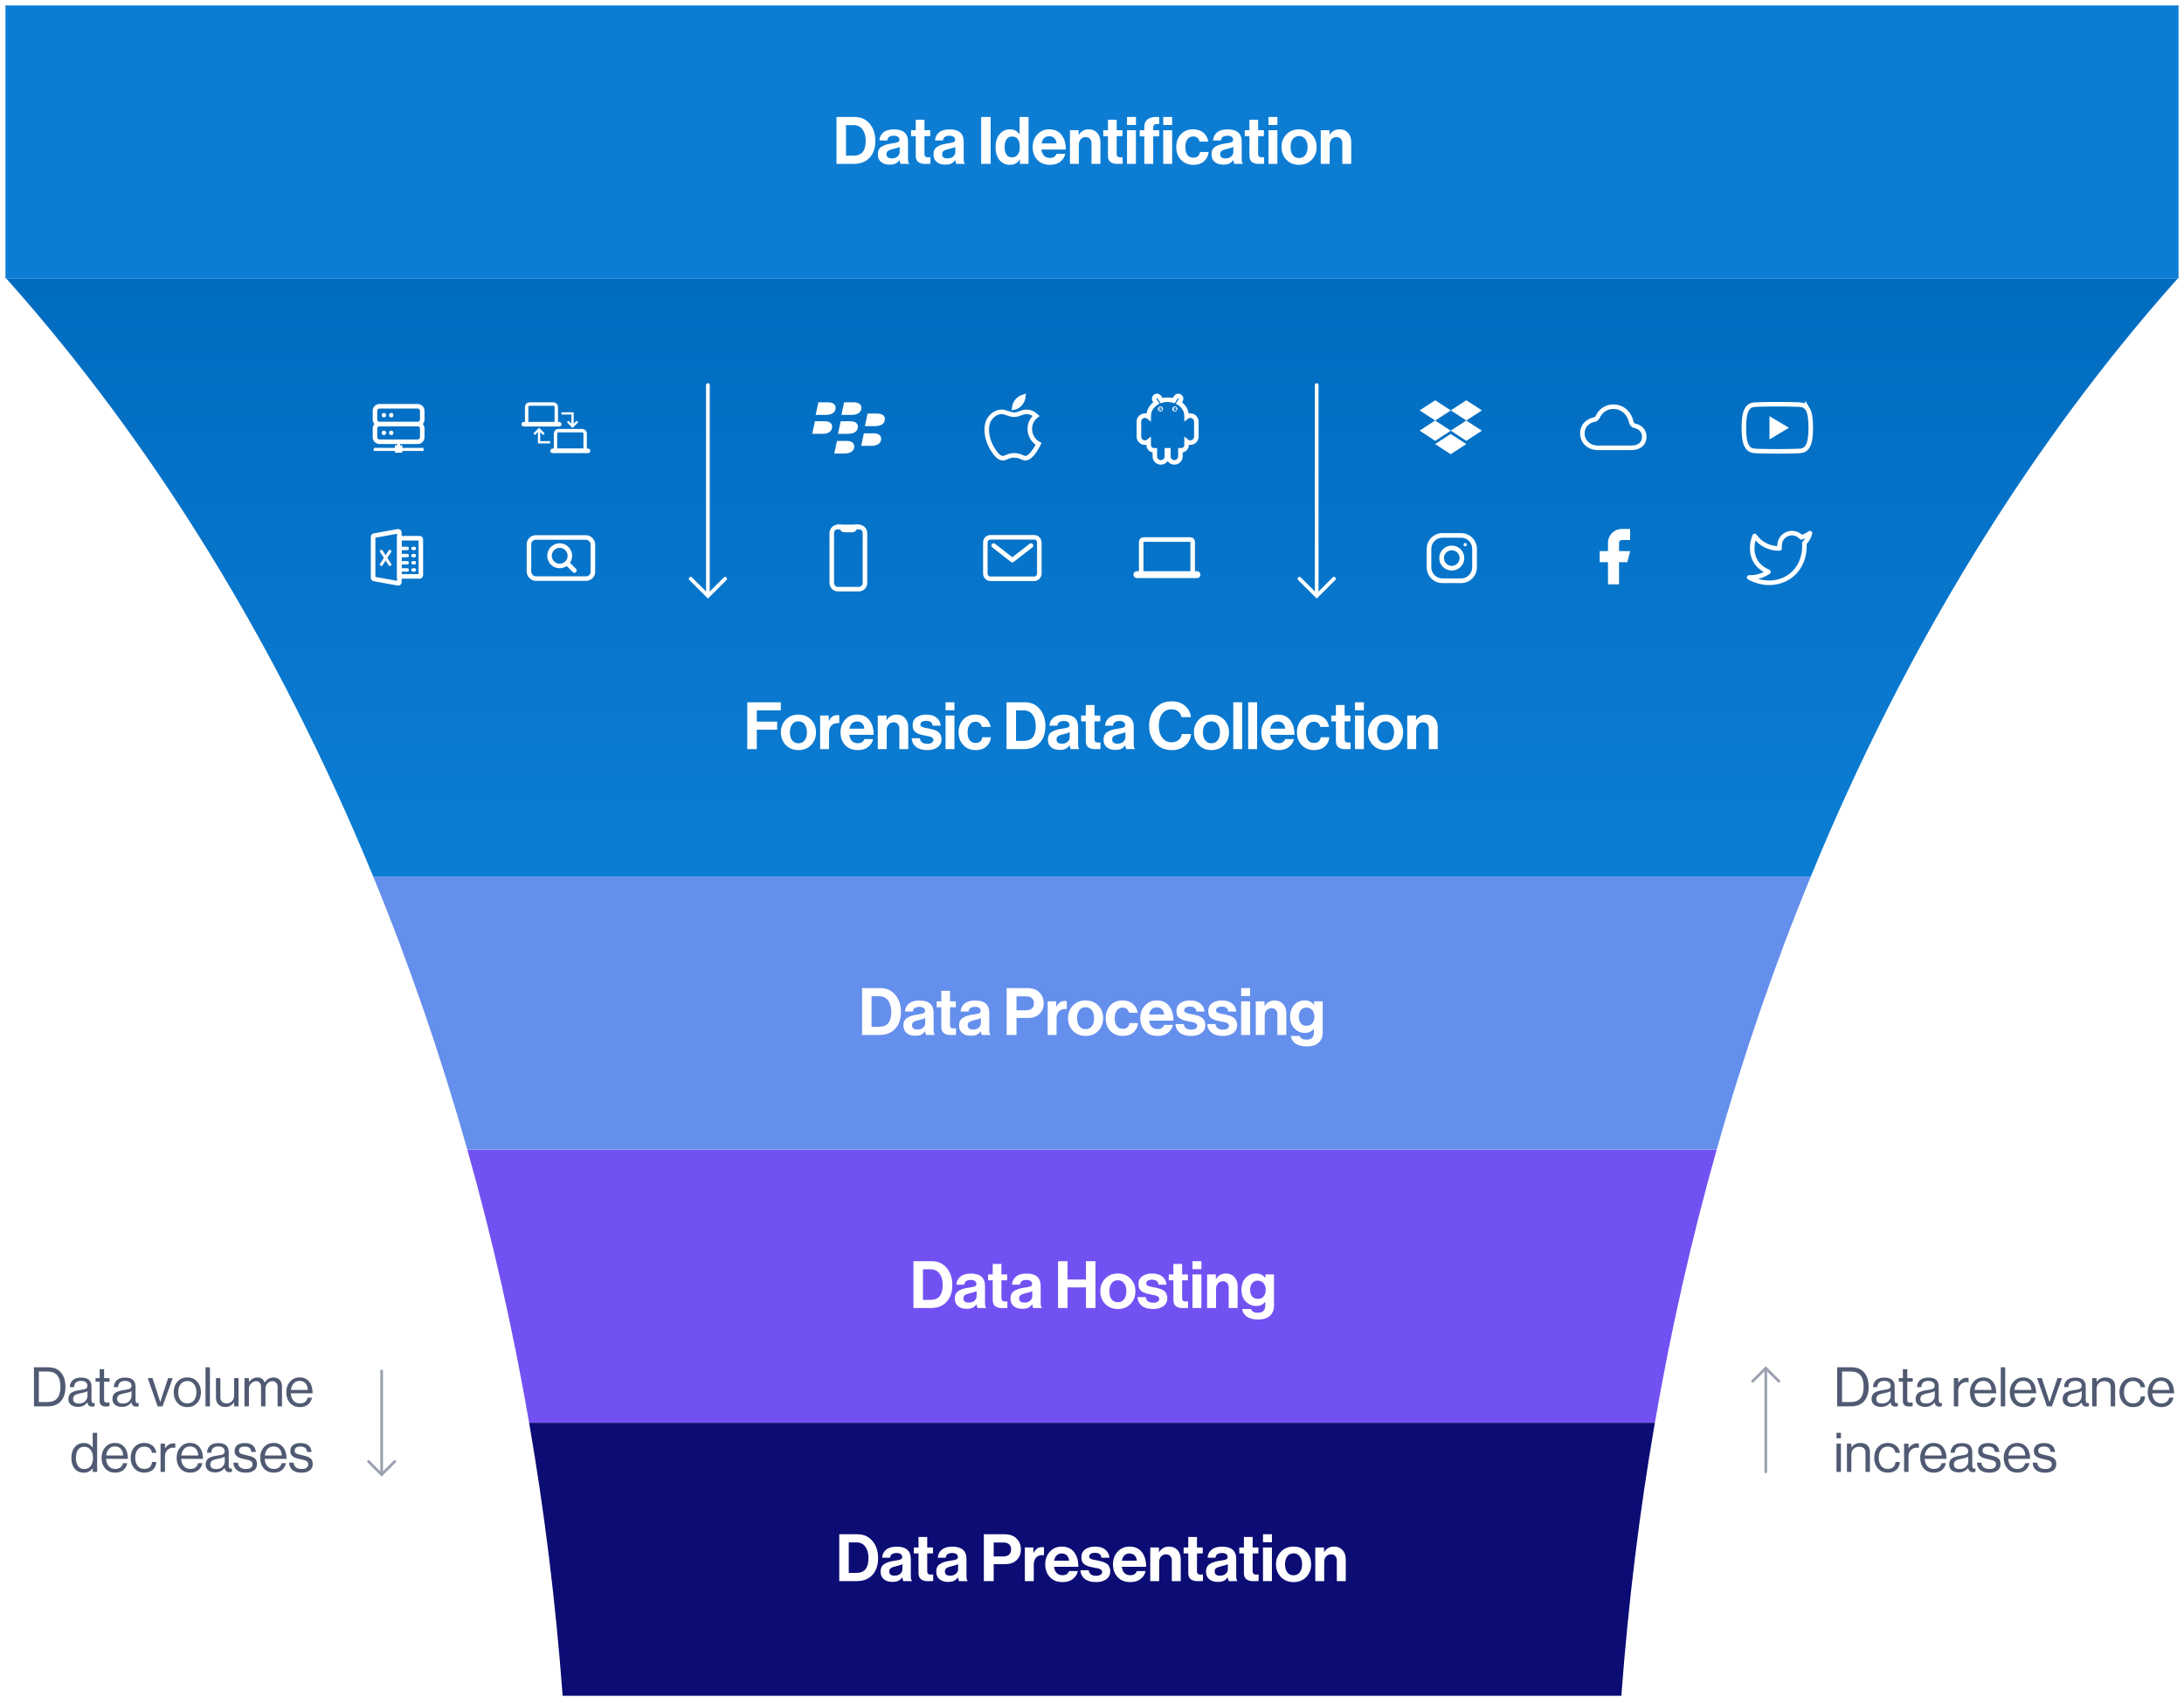 <svg width="800" height="624" viewBox="0 0 800 624" fill="none" xmlns="http://www.w3.org/2000/svg">
<rect width="800" height="624" fill="white"/>
<path fill-rule="evenodd" clip-rule="evenodd" d="M206.094 621C203.575 586.963 199.448 553.581 193.816 521L606.184 521C600.553 553.581 596.425 586.963 593.907 621H206.094Z" fill="#0C0C75"/>
<path fill-rule="evenodd" clip-rule="evenodd" d="M193.816 521C187.892 486.723 180.304 453.333 171.176 421L628.824 421C619.696 453.333 612.108 486.723 606.184 521H193.816Z" fill="#7251F3"/>
<path fill-rule="evenodd" clip-rule="evenodd" d="M171.176 421C161.404 386.385 149.867 352.982 136.718 321L663.282 321C650.132 352.982 638.595 386.385 628.824 421H171.176Z" fill="#658FEC"/>
<path fill-rule="evenodd" clip-rule="evenodd" d="M136.718 321C102.146 236.915 56.426 162.648 2.318 102L797.682 102C743.574 162.648 697.854 236.915 663.282 321H136.718Z" fill="url(#paint0_linear_12764_89140)"/>
<rect x="2" y="2" width="796" height="100" fill="#0D7DD4"/>
<path d="M306.406 60V42.84H313.102C315.374 42.84 317.198 43.664 318.574 45.312C319.95 46.944 320.638 49.04 320.638 51.6C320.638 54.56 319.726 56.808 317.902 58.344C316.574 59.448 314.878 60 312.814 60H306.406ZM309.886 57H312.574C314.158 57 315.31 56.544 316.03 55.632C316.75 54.704 317.11 53.36 317.11 51.6C317.11 49.84 316.726 48.44 315.958 47.4C315.206 46.344 314.11 45.816 312.67 45.816H309.886V57ZM329.902 60C329.742 59.792 329.614 59.336 329.518 58.632H329.47C329.118 59.16 328.67 59.568 328.126 59.856C327.582 60.144 326.822 60.288 325.846 60.288C324.55 60.288 323.51 59.96 322.726 59.304C321.942 58.648 321.55 57.72 321.55 56.52C321.55 55.272 321.982 54.36 322.846 53.784C323.71 53.192 324.926 52.784 326.494 52.56C327.646 52.4 328.43 52.24 328.846 52.08C329.262 51.904 329.47 51.6 329.47 51.168C329.47 50.72 329.294 50.368 328.942 50.112C328.59 49.84 328.078 49.704 327.406 49.704C325.918 49.704 325.126 50.28 325.03 51.432H322.126C322.174 50.264 322.646 49.296 323.542 48.528C324.438 47.76 325.734 47.376 327.43 47.376C330.886 47.376 332.614 48.888 332.614 51.912V58.176C332.614 59.104 332.758 59.672 333.046 59.88V60H329.902ZM326.638 58.008C327.534 58.008 328.238 57.776 328.75 57.312C329.278 56.848 329.542 56.296 329.542 55.656V53.808C329.19 54.016 328.43 54.256 327.262 54.528C326.334 54.736 325.678 54.976 325.294 55.248C324.91 55.504 324.718 55.904 324.718 56.448C324.718 57.488 325.358 58.008 326.638 58.008ZM333.734 49.848V47.688H335.438V43.848H338.63V47.688H340.742V49.848H338.63V56.376C338.63 57.192 339.038 57.6 339.854 57.6L340.814 57.576V59.976C340.318 60.008 339.638 60.024 338.774 60.024C337.83 60.024 337.038 59.8 336.398 59.352C335.758 58.888 335.438 58.128 335.438 57.072V49.848H333.734ZM350.292 60C350.132 59.792 350.004 59.336 349.908 58.632H349.86C349.508 59.16 349.06 59.568 348.516 59.856C347.972 60.144 347.212 60.288 346.236 60.288C344.94 60.288 343.9 59.96 343.116 59.304C342.332 58.648 341.94 57.72 341.94 56.52C341.94 55.272 342.372 54.36 343.236 53.784C344.1 53.192 345.316 52.784 346.884 52.56C348.036 52.4 348.82 52.24 349.236 52.08C349.652 51.904 349.86 51.6 349.86 51.168C349.86 50.72 349.684 50.368 349.332 50.112C348.98 49.84 348.468 49.704 347.796 49.704C346.308 49.704 345.516 50.28 345.42 51.432H342.516C342.564 50.264 343.036 49.296 343.932 48.528C344.828 47.76 346.124 47.376 347.82 47.376C351.276 47.376 353.004 48.888 353.004 51.912V58.176C353.004 59.104 353.148 59.672 353.436 59.88V60H350.292ZM347.028 58.008C347.924 58.008 348.628 57.776 349.14 57.312C349.668 56.848 349.932 56.296 349.932 55.656V53.808C349.58 54.016 348.82 54.256 347.652 54.528C346.724 54.736 346.068 54.976 345.684 55.248C345.3 55.504 345.108 55.904 345.108 56.448C345.108 57.488 345.748 58.008 347.028 58.008ZM359.399 60V42.84H362.879V60H359.399ZM369.883 60.36C368.331 60.36 367.075 59.776 366.115 58.608C365.155 57.424 364.675 55.84 364.675 53.856C364.675 51.936 365.163 50.376 366.139 49.176C367.131 47.96 368.395 47.352 369.931 47.352C371.467 47.352 372.627 47.96 373.411 49.176H373.483V42.84H376.747V60H373.603V58.392H373.555C372.755 59.704 371.531 60.36 369.883 60.36ZM370.603 57.624C371.563 57.624 372.291 57.296 372.787 56.64C373.299 55.984 373.555 55.08 373.555 53.928C373.555 51.304 372.603 49.992 370.699 49.992C369.819 49.992 369.147 50.344 368.683 51.048C368.219 51.752 367.987 52.688 367.987 53.856C367.987 55.056 368.211 55.984 368.659 56.64C369.123 57.296 369.771 57.624 370.603 57.624ZM384.653 60.36C382.669 60.36 381.109 59.752 379.973 58.536C378.837 57.304 378.269 55.736 378.269 53.832C378.269 51.992 378.837 50.456 379.973 49.224C381.109 47.976 382.565 47.352 384.341 47.352C386.277 47.352 387.773 48.024 388.829 49.368C389.885 50.712 390.413 52.512 390.413 54.768H381.485C381.613 55.744 381.941 56.504 382.469 57.048C382.997 57.576 383.717 57.84 384.629 57.84C385.829 57.84 386.621 57.336 387.005 56.328H390.221C389.981 57.48 389.373 58.44 388.397 59.208C387.421 59.976 386.173 60.36 384.653 60.36ZM384.389 49.872C382.805 49.872 381.853 50.752 381.533 52.512H387.005C386.957 51.728 386.693 51.096 386.213 50.616C385.733 50.12 385.125 49.872 384.389 49.872ZM395.115 47.688V49.368H395.187C396.035 48.024 397.251 47.352 398.835 47.352C400.099 47.352 401.123 47.784 401.907 48.648C402.691 49.496 403.083 50.6 403.083 51.96V60H399.819V52.44C399.819 51.768 399.627 51.224 399.243 50.808C398.875 50.392 398.355 50.184 397.683 50.184C396.963 50.184 396.363 50.448 395.883 50.976C395.419 51.504 395.187 52.184 395.187 53.016V60H391.923V47.688H395.115ZM404.141 49.848V47.688H405.845V43.848H409.037V47.688H411.149V49.848H409.037V56.376C409.037 57.192 409.445 57.6 410.261 57.6L411.221 57.576V59.976C410.725 60.008 410.045 60.024 409.181 60.024C408.237 60.024 407.445 59.8 406.805 59.352C406.165 58.888 405.845 58.128 405.845 57.072V49.848H404.141ZM412.829 60V47.688H416.093V60H412.829ZM412.829 45.768V42.84H416.093V45.768H412.829ZM417.477 49.944V47.688H419.157V46.584C419.157 45.144 419.653 44.12 420.645 43.512C421.637 42.904 422.965 42.688 424.629 42.864V45.384C423.813 45.352 423.237 45.424 422.901 45.6C422.581 45.776 422.421 46.168 422.421 46.776V47.688H424.629V49.944H422.421V60H419.157V49.944H417.477ZM426.093 60V47.688H429.357V60H426.093ZM426.093 45.768V42.84H429.357V45.768H426.093ZM437.174 60.36C435.27 60.36 433.742 59.744 432.59 58.512C431.438 57.28 430.862 55.728 430.862 53.856C430.862 51.984 431.422 50.432 432.542 49.2C433.678 47.968 435.166 47.352 437.006 47.352C438.558 47.352 439.822 47.76 440.798 48.576C441.774 49.392 442.374 50.488 442.598 51.864H439.406C439.294 51.304 439.038 50.848 438.638 50.496C438.238 50.144 437.742 49.968 437.15 49.968C436.19 49.968 435.454 50.312 434.942 51C434.43 51.688 434.174 52.64 434.174 53.856C434.174 55.056 434.422 56.008 434.918 56.712C435.414 57.4 436.142 57.744 437.102 57.744C438.526 57.744 439.35 57.048 439.574 55.656H442.718C442.606 57.016 442.054 58.144 441.062 59.04C440.07 59.92 438.774 60.36 437.174 60.36ZM452.128 60C451.968 59.792 451.84 59.336 451.744 58.632H451.696C451.344 59.16 450.896 59.568 450.352 59.856C449.808 60.144 449.048 60.288 448.072 60.288C446.776 60.288 445.736 59.96 444.952 59.304C444.168 58.648 443.776 57.72 443.776 56.52C443.776 55.272 444.208 54.36 445.072 53.784C445.936 53.192 447.152 52.784 448.72 52.56C449.872 52.4 450.656 52.24 451.072 52.08C451.488 51.904 451.696 51.6 451.696 51.168C451.696 50.72 451.52 50.368 451.168 50.112C450.816 49.84 450.304 49.704 449.632 49.704C448.144 49.704 447.352 50.28 447.256 51.432H444.352C444.4 50.264 444.872 49.296 445.768 48.528C446.664 47.76 447.96 47.376 449.656 47.376C453.112 47.376 454.84 48.888 454.84 51.912V58.176C454.84 59.104 454.984 59.672 455.272 59.88V60H452.128ZM448.864 58.008C449.76 58.008 450.464 57.776 450.976 57.312C451.504 56.848 451.768 56.296 451.768 55.656V53.808C451.416 54.016 450.656 54.256 449.488 54.528C448.56 54.736 447.904 54.976 447.52 55.248C447.136 55.504 446.944 55.904 446.944 56.448C446.944 57.488 447.584 58.008 448.864 58.008ZM455.961 49.848V47.688H457.665V43.848H460.857V47.688H462.969V49.848H460.857V56.376C460.857 57.192 461.265 57.6 462.081 57.6L463.041 57.576V59.976C462.545 60.008 461.865 60.024 461.001 60.024C460.057 60.024 459.265 59.8 458.625 59.352C457.985 58.888 457.665 58.128 457.665 57.072V49.848H455.961ZM464.65 60V47.688H467.914V60H464.65ZM464.65 45.768V42.84H467.914V45.768H464.65ZM480.481 58.512C479.281 59.744 477.737 60.36 475.849 60.36C473.961 60.36 472.417 59.744 471.217 58.512C470.017 57.264 469.417 55.712 469.417 53.856C469.417 52 470.017 50.456 471.217 49.224C472.417 47.976 473.961 47.352 475.849 47.352C477.737 47.352 479.281 47.976 480.481 49.224C481.681 50.456 482.281 52 482.281 53.856C482.281 55.712 481.681 57.264 480.481 58.512ZM475.849 57.864C476.825 57.864 477.585 57.504 478.129 56.784C478.689 56.048 478.969 55.072 478.969 53.856C478.969 52.64 478.689 51.664 478.129 50.928C477.585 50.192 476.825 49.824 475.849 49.824C474.857 49.824 474.089 50.192 473.545 50.928C473.001 51.648 472.729 52.624 472.729 53.856C472.729 55.072 473.001 56.048 473.545 56.784C474.089 57.504 474.857 57.864 475.849 57.864ZM486.99 47.688V49.368H487.062C487.91 48.024 489.126 47.352 490.71 47.352C491.974 47.352 492.998 47.784 493.782 48.648C494.566 49.496 494.958 50.6 494.958 51.96V60H491.694V52.44C491.694 51.768 491.502 51.224 491.118 50.808C490.75 50.392 490.23 50.184 489.558 50.184C488.838 50.184 488.238 50.448 487.758 50.976C487.294 51.504 487.062 52.184 487.062 53.016V60H483.798V47.688H486.99Z" fill="white"/>
<path d="M315.773 379V361.84H322.469C324.741 361.84 326.565 362.664 327.941 364.312C329.317 365.944 330.005 368.04 330.005 370.6C330.005 373.56 329.093 375.808 327.269 377.344C325.941 378.448 324.245 379 322.181 379H315.773ZM319.253 376H321.941C323.525 376 324.677 375.544 325.397 374.632C326.117 373.704 326.477 372.36 326.477 370.6C326.477 368.84 326.093 367.44 325.325 366.4C324.573 365.344 323.477 364.816 322.037 364.816H319.253V376ZM339.269 379C339.109 378.792 338.981 378.336 338.885 377.632H338.837C338.485 378.16 338.037 378.568 337.493 378.856C336.949 379.144 336.189 379.288 335.213 379.288C333.917 379.288 332.877 378.96 332.093 378.304C331.309 377.648 330.917 376.72 330.917 375.52C330.917 374.272 331.349 373.36 332.213 372.784C333.077 372.192 334.293 371.784 335.861 371.56C337.013 371.4 337.797 371.24 338.213 371.08C338.629 370.904 338.837 370.6 338.837 370.168C338.837 369.72 338.661 369.368 338.309 369.112C337.957 368.84 337.445 368.704 336.773 368.704C335.285 368.704 334.493 369.28 334.397 370.432H331.493C331.541 369.264 332.013 368.296 332.909 367.528C333.805 366.76 335.101 366.376 336.797 366.376C340.253 366.376 341.981 367.888 341.981 370.912V377.176C341.981 378.104 342.125 378.672 342.413 378.88V379H339.269ZM336.005 377.008C336.901 377.008 337.605 376.776 338.117 376.312C338.645 375.848 338.909 375.296 338.909 374.656V372.808C338.557 373.016 337.797 373.256 336.629 373.528C335.701 373.736 335.045 373.976 334.661 374.248C334.277 374.504 334.085 374.904 334.085 375.448C334.085 376.488 334.725 377.008 336.005 377.008ZM343.102 368.848V366.688H344.806V362.848H347.998V366.688H350.11V368.848H347.998V375.376C347.998 376.192 348.406 376.6 349.222 376.6L350.182 376.576V378.976C349.686 379.008 349.006 379.024 348.142 379.024C347.198 379.024 346.406 378.8 345.766 378.352C345.126 377.888 344.806 377.128 344.806 376.072V368.848H343.102ZM359.66 379C359.5 378.792 359.372 378.336 359.276 377.632H359.228C358.876 378.16 358.428 378.568 357.884 378.856C357.34 379.144 356.58 379.288 355.604 379.288C354.308 379.288 353.268 378.96 352.484 378.304C351.7 377.648 351.308 376.72 351.308 375.52C351.308 374.272 351.74 373.36 352.604 372.784C353.468 372.192 354.684 371.784 356.252 371.56C357.404 371.4 358.188 371.24 358.604 371.08C359.02 370.904 359.228 370.6 359.228 370.168C359.228 369.72 359.052 369.368 358.7 369.112C358.348 368.84 357.836 368.704 357.164 368.704C355.676 368.704 354.884 369.28 354.788 370.432H351.884C351.932 369.264 352.404 368.296 353.3 367.528C354.196 366.76 355.492 366.376 357.188 366.376C360.644 366.376 362.372 367.888 362.372 370.912V377.176C362.372 378.104 362.516 378.672 362.804 378.88V379H359.66ZM356.396 377.008C357.292 377.008 357.996 376.776 358.508 376.312C359.036 375.848 359.3 375.296 359.3 374.656V372.808C358.948 373.016 358.188 373.256 357.02 373.528C356.092 373.736 355.436 373.976 355.052 374.248C354.668 374.504 354.476 374.904 354.476 375.448C354.476 376.488 355.116 377.008 356.396 377.008ZM368.742 379V361.84H376.278C378.23 361.84 379.726 362.376 380.766 363.448C381.79 364.504 382.302 365.808 382.302 367.36C382.302 368.992 381.79 370.304 380.766 371.296C379.742 372.288 378.342 372.784 376.566 372.784H372.342V379H368.742ZM372.342 364.864V369.952H375.942C376.838 369.952 377.526 369.728 378.006 369.28C378.486 368.816 378.726 368.184 378.726 367.384C378.726 366.584 378.486 365.968 378.006 365.536C377.526 365.088 376.854 364.864 375.99 364.864H372.342ZM386.903 366.688V368.656H386.975C387.359 367.936 387.783 367.408 388.247 367.072C388.711 366.72 389.295 366.544 389.999 366.544C390.335 366.544 390.591 366.576 390.767 366.64V369.496H390.695C389.591 369.384 388.703 369.624 388.031 370.216C387.359 370.808 387.023 371.736 387.023 373V379H383.759V366.688H386.903ZM402.286 377.512C401.086 378.744 399.542 379.36 397.654 379.36C395.766 379.36 394.222 378.744 393.022 377.512C391.822 376.264 391.222 374.712 391.222 372.856C391.222 371 391.822 369.456 393.022 368.224C394.222 366.976 395.766 366.352 397.654 366.352C399.542 366.352 401.086 366.976 402.286 368.224C403.486 369.456 404.086 371 404.086 372.856C404.086 374.712 403.486 376.264 402.286 377.512ZM397.654 376.864C398.63 376.864 399.39 376.504 399.934 375.784C400.494 375.048 400.774 374.072 400.774 372.856C400.774 371.64 400.494 370.664 399.934 369.928C399.39 369.192 398.63 368.824 397.654 368.824C396.662 368.824 395.894 369.192 395.35 369.928C394.806 370.648 394.534 371.624 394.534 372.856C394.534 374.072 394.806 375.048 395.35 375.784C395.894 376.504 396.662 376.864 397.654 376.864ZM411.315 379.36C409.411 379.36 407.883 378.744 406.731 377.512C405.579 376.28 405.003 374.728 405.003 372.856C405.003 370.984 405.563 369.432 406.683 368.2C407.819 366.968 409.307 366.352 411.147 366.352C412.699 366.352 413.963 366.76 414.939 367.576C415.915 368.392 416.515 369.488 416.739 370.864H413.547C413.435 370.304 413.179 369.848 412.779 369.496C412.379 369.144 411.883 368.968 411.291 368.968C410.331 368.968 409.595 369.312 409.083 370C408.571 370.688 408.315 371.64 408.315 372.856C408.315 374.056 408.563 375.008 409.059 375.712C409.555 376.4 410.283 376.744 411.243 376.744C412.667 376.744 413.491 376.048 413.715 374.656H416.859C416.747 376.016 416.195 377.144 415.203 378.04C414.211 378.92 412.915 379.36 411.315 379.36ZM424.067 379.36C422.083 379.36 420.523 378.752 419.387 377.536C418.251 376.304 417.683 374.736 417.683 372.832C417.683 370.992 418.251 369.456 419.387 368.224C420.523 366.976 421.979 366.352 423.755 366.352C425.691 366.352 427.187 367.024 428.243 368.368C429.299 369.712 429.827 371.512 429.827 373.768H420.899C421.027 374.744 421.355 375.504 421.883 376.048C422.411 376.576 423.131 376.84 424.043 376.84C425.243 376.84 426.035 376.336 426.419 375.328H429.635C429.395 376.48 428.787 377.44 427.811 378.208C426.835 378.976 425.587 379.36 424.067 379.36ZM423.803 368.872C422.219 368.872 421.267 369.752 420.947 371.512H426.419C426.371 370.728 426.107 370.096 425.627 369.616C425.147 369.12 424.539 368.872 423.803 368.872ZM436.329 379.36C434.569 379.36 433.193 378.976 432.201 378.208C431.209 377.424 430.665 376.36 430.569 375.016H433.593C433.801 376.376 434.697 377.056 436.281 377.056C437.001 377.056 437.553 376.928 437.937 376.672C438.337 376.416 438.537 376.072 438.537 375.64C438.537 375.48 438.505 375.336 438.441 375.208C438.393 375.08 438.297 374.968 438.153 374.872C438.025 374.76 437.905 374.672 437.793 374.608C437.697 374.544 437.521 374.48 437.265 374.416C437.009 374.352 436.809 374.304 436.665 374.272C436.537 374.24 436.305 374.2 435.969 374.152C435.649 374.088 435.425 374.04 435.297 374.008C434.625 373.88 434.073 373.752 433.641 373.624C433.225 373.48 432.785 373.28 432.321 373.024C431.857 372.752 431.505 372.392 431.265 371.944C431.041 371.48 430.929 370.928 430.929 370.288C430.929 369.008 431.393 368.032 432.321 367.36C433.265 366.688 434.473 366.352 435.945 366.352C437.529 366.352 438.769 366.72 439.665 367.456C440.577 368.176 441.097 369.168 441.225 370.432H438.273C438.145 369.232 437.353 368.632 435.897 368.632C435.241 368.632 434.721 368.752 434.337 368.992C433.969 369.232 433.785 369.568 433.785 370C433.785 370.144 433.809 370.28 433.857 370.408C433.921 370.52 434.017 370.624 434.145 370.72C434.289 370.8 434.425 370.872 434.553 370.936C434.681 370.984 434.865 371.04 435.105 371.104C435.345 371.152 435.553 371.2 435.729 371.248C435.905 371.28 436.145 371.328 436.449 371.392C436.753 371.44 436.993 371.48 437.169 371.512C437.681 371.624 438.097 371.728 438.417 371.824C438.753 371.904 439.137 372.048 439.569 372.256C440.001 372.448 440.337 372.672 440.577 372.928C440.833 373.168 441.049 373.504 441.225 373.936C441.417 374.352 441.513 374.84 441.513 375.4C441.513 376.616 441.033 377.584 440.073 378.304C439.129 379.008 437.881 379.36 436.329 379.36ZM447.978 379.36C446.218 379.36 444.842 378.976 443.85 378.208C442.858 377.424 442.314 376.36 442.218 375.016H445.242C445.45 376.376 446.346 377.056 447.93 377.056C448.65 377.056 449.202 376.928 449.586 376.672C449.986 376.416 450.186 376.072 450.186 375.64C450.186 375.48 450.154 375.336 450.09 375.208C450.042 375.08 449.946 374.968 449.802 374.872C449.674 374.76 449.554 374.672 449.442 374.608C449.346 374.544 449.17 374.48 448.914 374.416C448.658 374.352 448.458 374.304 448.314 374.272C448.186 374.24 447.954 374.2 447.618 374.152C447.298 374.088 447.074 374.04 446.946 374.008C446.274 373.88 445.722 373.752 445.29 373.624C444.874 373.48 444.434 373.28 443.97 373.024C443.506 372.752 443.154 372.392 442.914 371.944C442.69 371.48 442.578 370.928 442.578 370.288C442.578 369.008 443.042 368.032 443.97 367.36C444.914 366.688 446.122 366.352 447.594 366.352C449.178 366.352 450.418 366.72 451.314 367.456C452.226 368.176 452.746 369.168 452.874 370.432H449.922C449.794 369.232 449.002 368.632 447.546 368.632C446.89 368.632 446.37 368.752 445.986 368.992C445.618 369.232 445.434 369.568 445.434 370C445.434 370.144 445.458 370.28 445.506 370.408C445.57 370.52 445.666 370.624 445.794 370.72C445.938 370.8 446.074 370.872 446.202 370.936C446.33 370.984 446.514 371.04 446.754 371.104C446.994 371.152 447.202 371.2 447.378 371.248C447.554 371.28 447.794 371.328 448.098 371.392C448.402 371.44 448.642 371.48 448.818 371.512C449.33 371.624 449.746 371.728 450.066 371.824C450.402 371.904 450.786 372.048 451.218 372.256C451.65 372.448 451.986 372.672 452.226 372.928C452.482 373.168 452.698 373.504 452.874 373.936C453.066 374.352 453.162 374.84 453.162 375.4C453.162 376.616 452.682 377.584 451.722 378.304C450.778 379.008 449.53 379.36 447.978 379.36ZM454.634 379V366.688H457.898V379H454.634ZM454.634 364.768V361.84H457.898V364.768H454.634ZM463.193 366.688V368.368H463.265C464.113 367.024 465.329 366.352 466.913 366.352C468.177 366.352 469.201 366.784 469.985 367.648C470.769 368.496 471.161 369.6 471.161 370.96V379H467.897V371.44C467.897 370.768 467.705 370.224 467.321 369.808C466.953 369.392 466.433 369.184 465.761 369.184C465.041 369.184 464.441 369.448 463.961 369.976C463.497 370.504 463.265 371.184 463.265 372.016V379H460.001V366.688H463.193ZM478.597 383.2C476.933 383.2 475.597 382.864 474.589 382.192C473.597 381.52 473.013 380.576 472.837 379.36H476.077C476.397 380.272 477.221 380.728 478.549 380.728C480.373 380.728 481.285 379.872 481.285 378.16V376.816H481.213C480.365 377.776 479.293 378.256 477.997 378.256C476.541 378.256 475.269 377.72 474.181 376.648C473.109 375.576 472.573 374.152 472.573 372.376C472.573 370.552 473.069 369.096 474.061 368.008C475.053 366.904 476.333 366.352 477.901 366.352C479.389 366.352 480.525 366.896 481.309 367.984H481.357V366.688H484.501V378.064C484.501 379.664 484.013 380.912 483.037 381.808C482.045 382.736 480.565 383.2 478.597 383.2ZM478.549 375.64C479.525 375.64 480.253 375.328 480.733 374.704C481.213 374.08 481.453 373.28 481.453 372.304C481.453 371.344 481.197 370.552 480.685 369.928C480.189 369.288 479.469 368.968 478.525 368.968C477.693 368.968 477.021 369.272 476.509 369.88C476.013 370.488 475.765 371.304 475.765 372.328C475.765 373.368 476.013 374.184 476.509 374.776C477.021 375.352 477.701 375.64 478.549 375.64Z" fill="white"/>
<path d="M334.601 479V461.84H341.297C343.569 461.84 345.393 462.664 346.769 464.312C348.145 465.944 348.833 468.04 348.833 470.6C348.833 473.56 347.921 475.808 346.097 477.344C344.769 478.448 343.073 479 341.009 479H334.601ZM338.081 476H340.769C342.353 476 343.505 475.544 344.225 474.632C344.945 473.704 345.305 472.36 345.305 470.6C345.305 468.84 344.921 467.44 344.153 466.4C343.401 465.344 342.305 464.816 340.865 464.816H338.081V476ZM358.097 479C357.937 478.792 357.809 478.336 357.713 477.632H357.665C357.313 478.16 356.865 478.568 356.321 478.856C355.777 479.144 355.017 479.288 354.041 479.288C352.745 479.288 351.705 478.96 350.921 478.304C350.137 477.648 349.745 476.72 349.745 475.52C349.745 474.272 350.177 473.36 351.041 472.784C351.905 472.192 353.121 471.784 354.689 471.56C355.841 471.4 356.625 471.24 357.041 471.08C357.457 470.904 357.665 470.6 357.665 470.168C357.665 469.72 357.489 469.368 357.137 469.112C356.785 468.84 356.273 468.704 355.601 468.704C354.113 468.704 353.321 469.28 353.225 470.432H350.321C350.369 469.264 350.841 468.296 351.737 467.528C352.633 466.76 353.929 466.376 355.625 466.376C359.081 466.376 360.809 467.888 360.809 470.912V477.176C360.809 478.104 360.953 478.672 361.241 478.88V479H358.097ZM354.833 477.008C355.729 477.008 356.433 476.776 356.945 476.312C357.473 475.848 357.737 475.296 357.737 474.656V472.808C357.385 473.016 356.625 473.256 355.457 473.528C354.529 473.736 353.873 473.976 353.489 474.248C353.105 474.504 352.913 474.904 352.913 475.448C352.913 476.488 353.553 477.008 354.833 477.008ZM361.93 468.848V466.688H363.634V462.848H366.826V466.688H368.938V468.848H366.826V475.376C366.826 476.192 367.234 476.6 368.05 476.6L369.01 476.576V478.976C368.514 479.008 367.834 479.024 366.97 479.024C366.026 479.024 365.234 478.8 364.594 478.352C363.954 477.888 363.634 477.128 363.634 476.072V468.848H361.93ZM378.488 479C378.328 478.792 378.2 478.336 378.104 477.632H378.056C377.704 478.16 377.256 478.568 376.712 478.856C376.168 479.144 375.408 479.288 374.432 479.288C373.136 479.288 372.096 478.96 371.312 478.304C370.528 477.648 370.136 476.72 370.136 475.52C370.136 474.272 370.568 473.36 371.432 472.784C372.296 472.192 373.512 471.784 375.08 471.56C376.232 471.4 377.016 471.24 377.432 471.08C377.848 470.904 378.056 470.6 378.056 470.168C378.056 469.72 377.88 469.368 377.528 469.112C377.176 468.84 376.664 468.704 375.992 468.704C374.504 468.704 373.712 469.28 373.616 470.432H370.712C370.76 469.264 371.232 468.296 372.128 467.528C373.024 466.76 374.32 466.376 376.016 466.376C379.472 466.376 381.2 467.888 381.2 470.912V477.176C381.2 478.104 381.344 478.672 381.632 478.88V479H378.488ZM375.224 477.008C376.12 477.008 376.824 476.776 377.336 476.312C377.864 475.848 378.128 475.296 378.128 474.656V472.808C377.776 473.016 377.016 473.256 375.848 473.528C374.92 473.736 374.264 473.976 373.88 474.248C373.496 474.504 373.304 474.904 373.304 475.448C373.304 476.488 373.944 477.008 375.224 477.008ZM387.57 479V461.84H391.05V468.56H397.794V461.84H401.274V479H397.794V471.44H391.05V479H387.57ZM414.106 477.512C412.906 478.744 411.362 479.36 409.474 479.36C407.586 479.36 406.042 478.744 404.842 477.512C403.642 476.264 403.042 474.712 403.042 472.856C403.042 471 403.642 469.456 404.842 468.224C406.042 466.976 407.586 466.352 409.474 466.352C411.362 466.352 412.906 466.976 414.106 468.224C415.306 469.456 415.906 471 415.906 472.856C415.906 474.712 415.306 476.264 414.106 477.512ZM409.474 476.864C410.45 476.864 411.21 476.504 411.754 475.784C412.314 475.048 412.594 474.072 412.594 472.856C412.594 471.64 412.314 470.664 411.754 469.928C411.21 469.192 410.45 468.824 409.474 468.824C408.482 468.824 407.714 469.192 407.17 469.928C406.626 470.648 406.354 471.624 406.354 472.856C406.354 474.072 406.626 475.048 407.17 475.784C407.714 476.504 408.482 476.864 409.474 476.864ZM422.415 479.36C420.655 479.36 419.279 478.976 418.287 478.208C417.295 477.424 416.751 476.36 416.655 475.016H419.679C419.887 476.376 420.783 477.056 422.367 477.056C423.087 477.056 423.639 476.928 424.023 476.672C424.423 476.416 424.623 476.072 424.623 475.64C424.623 475.48 424.591 475.336 424.527 475.208C424.479 475.08 424.383 474.968 424.239 474.872C424.111 474.76 423.991 474.672 423.879 474.608C423.783 474.544 423.607 474.48 423.351 474.416C423.095 474.352 422.895 474.304 422.751 474.272C422.623 474.24 422.391 474.2 422.055 474.152C421.735 474.088 421.511 474.04 421.383 474.008C420.711 473.88 420.159 473.752 419.727 473.624C419.311 473.48 418.871 473.28 418.407 473.024C417.943 472.752 417.591 472.392 417.351 471.944C417.127 471.48 417.015 470.928 417.015 470.288C417.015 469.008 417.479 468.032 418.407 467.36C419.351 466.688 420.559 466.352 422.031 466.352C423.615 466.352 424.855 466.72 425.751 467.456C426.663 468.176 427.183 469.168 427.311 470.432H424.359C424.231 469.232 423.439 468.632 421.983 468.632C421.327 468.632 420.807 468.752 420.423 468.992C420.055 469.232 419.871 469.568 419.871 470C419.871 470.144 419.895 470.28 419.943 470.408C420.007 470.52 420.103 470.624 420.231 470.72C420.375 470.8 420.511 470.872 420.639 470.936C420.767 470.984 420.951 471.04 421.191 471.104C421.431 471.152 421.639 471.2 421.815 471.248C421.991 471.28 422.231 471.328 422.535 471.392C422.839 471.44 423.079 471.48 423.255 471.512C423.767 471.624 424.183 471.728 424.503 471.824C424.839 471.904 425.223 472.048 425.655 472.256C426.087 472.448 426.423 472.672 426.663 472.928C426.919 473.168 427.135 473.504 427.311 473.936C427.503 474.352 427.599 474.84 427.599 475.4C427.599 476.616 427.119 477.584 426.159 478.304C425.215 479.008 423.967 479.36 422.415 479.36ZM428.117 468.848V466.688H429.821V462.848H433.013V466.688H435.125V468.848H433.013V475.376C433.013 476.192 433.421 476.6 434.237 476.6L435.197 476.576V478.976C434.701 479.008 434.021 479.024 433.157 479.024C432.213 479.024 431.421 478.8 430.781 478.352C430.141 477.888 429.821 477.128 429.821 476.072V468.848H428.117ZM436.806 479V466.688H440.07V479H436.806ZM436.806 464.768V461.84H440.07V464.768H436.806ZM445.365 466.688V468.368H445.437C446.285 467.024 447.501 466.352 449.085 466.352C450.349 466.352 451.373 466.784 452.157 467.648C452.941 468.496 453.333 469.6 453.333 470.96V479H450.069V471.44C450.069 470.768 449.877 470.224 449.493 469.808C449.125 469.392 448.605 469.184 447.933 469.184C447.213 469.184 446.613 469.448 446.133 469.976C445.669 470.504 445.437 471.184 445.437 472.016V479H442.173V466.688H445.365ZM460.769 483.2C459.105 483.2 457.769 482.864 456.761 482.192C455.769 481.52 455.185 480.576 455.009 479.36H458.249C458.569 480.272 459.393 480.728 460.721 480.728C462.545 480.728 463.457 479.872 463.457 478.16V476.816H463.385C462.537 477.776 461.465 478.256 460.169 478.256C458.713 478.256 457.441 477.72 456.353 476.648C455.281 475.576 454.745 474.152 454.745 472.376C454.745 470.552 455.241 469.096 456.233 468.008C457.225 466.904 458.505 466.352 460.073 466.352C461.561 466.352 462.697 466.896 463.481 467.984H463.529V466.688H466.673V478.064C466.673 479.664 466.185 480.912 465.209 481.808C464.217 482.736 462.737 483.2 460.769 483.2ZM460.721 475.64C461.697 475.64 462.425 475.328 462.905 474.704C463.385 474.08 463.625 473.28 463.625 472.304C463.625 471.344 463.369 470.552 462.857 469.928C462.361 469.288 461.641 468.968 460.697 468.968C459.865 468.968 459.193 469.272 458.681 469.88C458.185 470.488 457.937 471.304 457.937 472.328C457.937 473.368 458.185 474.184 458.681 474.776C459.193 475.352 459.873 475.64 460.721 475.64Z" fill="white"/>
<path d="M307.418 579V561.84H314.114C316.386 561.84 318.21 562.664 319.586 564.312C320.962 565.944 321.65 568.04 321.65 570.6C321.65 573.56 320.738 575.808 318.914 577.344C317.586 578.448 315.89 579 313.826 579H307.418ZM310.898 576H313.586C315.17 576 316.322 575.544 317.042 574.632C317.762 573.704 318.122 572.36 318.122 570.6C318.122 568.84 317.738 567.44 316.97 566.4C316.218 565.344 315.122 564.816 313.682 564.816H310.898V576ZM330.913 579C330.753 578.792 330.625 578.336 330.529 577.632H330.481C330.129 578.16 329.681 578.568 329.137 578.856C328.593 579.144 327.833 579.288 326.857 579.288C325.561 579.288 324.521 578.96 323.737 578.304C322.953 577.648 322.561 576.72 322.561 575.52C322.561 574.272 322.993 573.36 323.857 572.784C324.721 572.192 325.937 571.784 327.505 571.56C328.657 571.4 329.441 571.24 329.857 571.08C330.273 570.904 330.481 570.6 330.481 570.168C330.481 569.72 330.305 569.368 329.953 569.112C329.601 568.84 329.089 568.704 328.417 568.704C326.929 568.704 326.137 569.28 326.041 570.432H323.137C323.185 569.264 323.657 568.296 324.553 567.528C325.449 566.76 326.745 566.376 328.441 566.376C331.897 566.376 333.625 567.888 333.625 570.912V577.176C333.625 578.104 333.769 578.672 334.057 578.88V579H330.913ZM327.649 577.008C328.545 577.008 329.249 576.776 329.761 576.312C330.289 575.848 330.553 575.296 330.553 574.656V572.808C330.201 573.016 329.441 573.256 328.273 573.528C327.345 573.736 326.689 573.976 326.305 574.248C325.921 574.504 325.729 574.904 325.729 575.448C325.729 576.488 326.369 577.008 327.649 577.008ZM334.746 568.848V566.688H336.45V562.848H339.642V566.688H341.754V568.848H339.642V575.376C339.642 576.192 340.05 576.6 340.866 576.6L341.826 576.576V578.976C341.33 579.008 340.65 579.024 339.786 579.024C338.842 579.024 338.05 578.8 337.41 578.352C336.77 577.888 336.45 577.128 336.45 576.072V568.848H334.746ZM351.304 579C351.144 578.792 351.016 578.336 350.92 577.632H350.872C350.52 578.16 350.072 578.568 349.528 578.856C348.984 579.144 348.224 579.288 347.248 579.288C345.952 579.288 344.912 578.96 344.128 578.304C343.344 577.648 342.952 576.72 342.952 575.52C342.952 574.272 343.384 573.36 344.248 572.784C345.112 572.192 346.328 571.784 347.896 571.56C349.048 571.4 349.832 571.24 350.248 571.08C350.664 570.904 350.872 570.6 350.872 570.168C350.872 569.72 350.696 569.368 350.344 569.112C349.992 568.84 349.48 568.704 348.808 568.704C347.32 568.704 346.528 569.28 346.432 570.432H343.528C343.576 569.264 344.048 568.296 344.944 567.528C345.84 566.76 347.136 566.376 348.832 566.376C352.288 566.376 354.016 567.888 354.016 570.912V577.176C354.016 578.104 354.16 578.672 354.448 578.88V579H351.304ZM348.04 577.008C348.936 577.008 349.64 576.776 350.152 576.312C350.68 575.848 350.944 575.296 350.944 574.656V572.808C350.592 573.016 349.832 573.256 348.664 573.528C347.736 573.736 347.08 573.976 346.696 574.248C346.312 574.504 346.12 574.904 346.12 575.448C346.12 576.488 346.76 577.008 348.04 577.008ZM360.386 579V561.84H367.922C369.874 561.84 371.37 562.376 372.41 563.448C373.434 564.504 373.946 565.808 373.946 567.36C373.946 568.992 373.434 570.304 372.41 571.296C371.386 572.288 369.986 572.784 368.21 572.784H363.986V579H360.386ZM363.986 564.864V569.952H367.586C368.482 569.952 369.17 569.728 369.65 569.28C370.13 568.816 370.37 568.184 370.37 567.384C370.37 566.584 370.13 565.968 369.65 565.536C369.17 565.088 368.498 564.864 367.634 564.864H363.986ZM378.548 566.688V568.656H378.62C379.004 567.936 379.428 567.408 379.892 567.072C380.356 566.72 380.94 566.544 381.644 566.544C381.98 566.544 382.236 566.576 382.412 566.64V569.496H382.34C381.236 569.384 380.348 569.624 379.676 570.216C379.004 570.808 378.668 571.736 378.668 573V579H375.404V566.688H378.548ZM389.25 579.36C387.266 579.36 385.706 578.752 384.57 577.536C383.434 576.304 382.866 574.736 382.866 572.832C382.866 570.992 383.434 569.456 384.57 568.224C385.706 566.976 387.162 566.352 388.938 566.352C390.874 566.352 392.37 567.024 393.426 568.368C394.482 569.712 395.01 571.512 395.01 573.768H386.082C386.21 574.744 386.538 575.504 387.066 576.048C387.594 576.576 388.314 576.84 389.226 576.84C390.426 576.84 391.218 576.336 391.602 575.328H394.818C394.578 576.48 393.97 577.44 392.994 578.208C392.018 578.976 390.77 579.36 389.25 579.36ZM388.986 568.872C387.402 568.872 386.45 569.752 386.13 571.512H391.602C391.554 570.728 391.29 570.096 390.81 569.616C390.33 569.12 389.722 568.872 388.986 568.872ZM401.513 579.36C399.753 579.36 398.377 578.976 397.385 578.208C396.393 577.424 395.849 576.36 395.753 575.016H398.777C398.985 576.376 399.881 577.056 401.465 577.056C402.185 577.056 402.737 576.928 403.121 576.672C403.521 576.416 403.721 576.072 403.721 575.64C403.721 575.48 403.689 575.336 403.625 575.208C403.577 575.08 403.481 574.968 403.337 574.872C403.209 574.76 403.089 574.672 402.977 574.608C402.881 574.544 402.705 574.48 402.449 574.416C402.193 574.352 401.993 574.304 401.849 574.272C401.721 574.24 401.489 574.2 401.153 574.152C400.833 574.088 400.609 574.04 400.481 574.008C399.809 573.88 399.257 573.752 398.825 573.624C398.409 573.48 397.969 573.28 397.505 573.024C397.041 572.752 396.689 572.392 396.449 571.944C396.225 571.48 396.113 570.928 396.113 570.288C396.113 569.008 396.577 568.032 397.505 567.36C398.449 566.688 399.657 566.352 401.129 566.352C402.713 566.352 403.953 566.72 404.849 567.456C405.761 568.176 406.281 569.168 406.409 570.432H403.457C403.329 569.232 402.537 568.632 401.081 568.632C400.425 568.632 399.905 568.752 399.521 568.992C399.153 569.232 398.969 569.568 398.969 570C398.969 570.144 398.993 570.28 399.041 570.408C399.105 570.52 399.201 570.624 399.329 570.72C399.473 570.8 399.609 570.872 399.737 570.936C399.865 570.984 400.049 571.04 400.289 571.104C400.529 571.152 400.737 571.2 400.913 571.248C401.089 571.28 401.329 571.328 401.633 571.392C401.937 571.44 402.177 571.48 402.353 571.512C402.865 571.624 403.281 571.728 403.601 571.824C403.937 571.904 404.321 572.048 404.753 572.256C405.185 572.448 405.521 572.672 405.761 572.928C406.017 573.168 406.233 573.504 406.409 573.936C406.601 574.352 406.697 574.84 406.697 575.4C406.697 576.616 406.217 577.584 405.257 578.304C404.313 579.008 403.065 579.36 401.513 579.36ZM414.07 579.36C412.086 579.36 410.526 578.752 409.39 577.536C408.254 576.304 407.686 574.736 407.686 572.832C407.686 570.992 408.254 569.456 409.39 568.224C410.526 566.976 411.982 566.352 413.758 566.352C415.694 566.352 417.19 567.024 418.246 568.368C419.302 569.712 419.83 571.512 419.83 573.768H410.902C411.03 574.744 411.358 575.504 411.886 576.048C412.414 576.576 413.134 576.84 414.046 576.84C415.246 576.84 416.038 576.336 416.422 575.328H419.638C419.398 576.48 418.79 577.44 417.814 578.208C416.838 578.976 415.59 579.36 414.07 579.36ZM413.806 568.872C412.222 568.872 411.27 569.752 410.95 571.512H416.422C416.374 570.728 416.11 570.096 415.63 569.616C415.15 569.12 414.542 568.872 413.806 568.872ZM424.533 566.688V568.368H424.605C425.453 567.024 426.669 566.352 428.253 566.352C429.517 566.352 430.541 566.784 431.325 567.648C432.109 568.496 432.501 569.6 432.501 570.96V579H429.237V571.44C429.237 570.768 429.045 570.224 428.661 569.808C428.293 569.392 427.773 569.184 427.101 569.184C426.381 569.184 425.781 569.448 425.301 569.976C424.837 570.504 424.605 571.184 424.605 572.016V579H421.341V566.688H424.533ZM433.559 568.848V566.688H435.263V562.848H438.455V566.688H440.567V568.848H438.455V575.376C438.455 576.192 438.863 576.6 439.679 576.6L440.639 576.576V578.976C440.143 579.008 439.463 579.024 438.599 579.024C437.655 579.024 436.863 578.8 436.223 578.352C435.583 577.888 435.263 577.128 435.263 576.072V568.848H433.559ZM450.117 579C449.957 578.792 449.829 578.336 449.733 577.632H449.685C449.333 578.16 448.885 578.568 448.341 578.856C447.797 579.144 447.037 579.288 446.061 579.288C444.765 579.288 443.725 578.96 442.941 578.304C442.157 577.648 441.765 576.72 441.765 575.52C441.765 574.272 442.197 573.36 443.061 572.784C443.925 572.192 445.141 571.784 446.709 571.56C447.861 571.4 448.645 571.24 449.061 571.08C449.477 570.904 449.685 570.6 449.685 570.168C449.685 569.72 449.509 569.368 449.157 569.112C448.805 568.84 448.293 568.704 447.621 568.704C446.133 568.704 445.341 569.28 445.245 570.432H442.341C442.389 569.264 442.861 568.296 443.757 567.528C444.653 566.76 445.949 566.376 447.645 566.376C451.101 566.376 452.829 567.888 452.829 570.912V577.176C452.829 578.104 452.973 578.672 453.261 578.88V579H450.117ZM446.853 577.008C447.749 577.008 448.453 576.776 448.965 576.312C449.493 575.848 449.757 575.296 449.757 574.656V572.808C449.405 573.016 448.645 573.256 447.477 573.528C446.549 573.736 445.893 573.976 445.509 574.248C445.125 574.504 444.933 574.904 444.933 575.448C444.933 576.488 445.573 577.008 446.853 577.008ZM453.949 568.848V566.688H455.653V562.848H458.845V566.688H460.957V568.848H458.845V575.376C458.845 576.192 459.253 576.6 460.069 576.6L461.029 576.576V578.976C460.533 579.008 459.853 579.024 458.989 579.024C458.045 579.024 457.253 578.8 456.613 578.352C455.973 577.888 455.653 577.128 455.653 576.072V568.848H453.949ZM462.638 579V566.688H465.902V579H462.638ZM462.638 564.768V561.84H465.902V564.768H462.638ZM478.469 577.512C477.269 578.744 475.725 579.36 473.837 579.36C471.949 579.36 470.405 578.744 469.205 577.512C468.005 576.264 467.405 574.712 467.405 572.856C467.405 571 468.005 569.456 469.205 568.224C470.405 566.976 471.949 566.352 473.837 566.352C475.725 566.352 477.269 566.976 478.469 568.224C479.669 569.456 480.269 571 480.269 572.856C480.269 574.712 479.669 576.264 478.469 577.512ZM473.837 576.864C474.813 576.864 475.573 576.504 476.117 575.784C476.677 575.048 476.957 574.072 476.957 572.856C476.957 571.64 476.677 570.664 476.117 569.928C475.573 569.192 474.813 568.824 473.837 568.824C472.845 568.824 472.077 569.192 471.533 569.928C470.989 570.648 470.717 571.624 470.717 572.856C470.717 574.072 470.989 575.048 471.533 575.784C472.077 576.504 472.845 576.864 473.837 576.864ZM484.978 566.688V568.368H485.05C485.898 567.024 487.114 566.352 488.698 566.352C489.962 566.352 490.986 566.784 491.77 567.648C492.554 568.496 492.946 569.6 492.946 570.96V579H489.682V571.44C489.682 570.768 489.49 570.224 489.106 569.808C488.738 569.392 488.218 569.184 487.546 569.184C486.826 569.184 486.226 569.448 485.746 569.976C485.282 570.504 485.05 571.184 485.05 572.016V579H481.786V566.688H484.978Z" fill="white"/>
<path d="M12.434 515V500.7H17.634C19.727 500.7 21.307 501.347 22.374 502.64C23.44 503.933 23.974 505.687 23.974 507.9C23.974 510.1 23.42 511.833 22.314 513.1C21.207 514.367 19.6 515 17.494 515H12.434ZM14.234 513.42H17.434C20.567 513.42 22.134 511.58 22.134 507.9C22.134 504.14 20.614 502.26 17.574 502.26H14.234V513.42ZM33.79 515.1C32.764 515.1 32.17 514.587 32.01 513.56H31.99C31.137 514.653 29.99 515.2 28.55 515.2C27.524 515.2 26.684 514.953 26.03 514.46C25.377 513.967 25.05 513.253 25.05 512.32C25.05 511.84 25.124 511.427 25.27 511.08C25.43 510.72 25.63 510.433 25.87 510.22C26.11 509.993 26.437 509.8 26.85 509.64C27.277 509.467 27.684 509.34 28.07 509.26C28.457 509.167 28.95 509.073 29.55 508.98C29.937 508.927 30.21 508.887 30.37 508.86C30.544 508.82 30.764 508.767 31.03 508.7C31.297 508.62 31.484 508.533 31.59 508.44C31.697 508.347 31.797 508.22 31.89 508.06C31.984 507.9 32.03 507.713 32.03 507.5C32.03 506.913 31.824 506.467 31.41 506.16C31.01 505.84 30.444 505.68 29.71 505.68C28.044 505.68 27.184 506.44 27.13 507.96H25.57C25.597 506.907 25.957 506.06 26.65 505.42C27.357 504.78 28.37 504.46 29.69 504.46C32.237 504.46 33.51 505.553 33.51 507.74V512.66C33.51 513.113 33.584 513.433 33.73 513.62C33.89 513.807 34.184 513.853 34.61 513.76H34.67V514.94C34.404 515.047 34.11 515.1 33.79 515.1ZM28.91 513.96C29.91 513.96 30.684 513.673 31.23 513.1C31.777 512.513 32.05 511.873 32.05 511.18V509.42C31.557 509.727 30.77 509.98 29.69 510.18C29.29 510.26 28.977 510.327 28.75 510.38C28.524 510.42 28.264 510.5 27.97 510.62C27.677 510.727 27.457 510.847 27.31 510.98C27.164 511.113 27.037 511.293 26.93 511.52C26.824 511.733 26.77 511.987 26.77 512.28C26.77 513.4 27.484 513.96 28.91 513.96ZM35.01 505.98V504.66H36.51V501.4H38.13V504.66H40.13V505.98H38.13V512.7C38.13 513.34 38.477 513.66 39.17 513.66C39.464 513.66 39.75 513.613 40.03 513.52H40.09V514.92C39.65 515.013 39.217 515.06 38.79 515.06C37.27 515.06 36.51 514.393 36.51 513.06V505.98H35.01ZM49.923 515.1C48.897 515.1 48.303 514.587 48.143 513.56H48.123C47.27 514.653 46.123 515.2 44.683 515.2C43.657 515.2 42.816 514.953 42.163 514.46C41.51 513.967 41.183 513.253 41.183 512.32C41.183 511.84 41.257 511.427 41.403 511.08C41.563 510.72 41.763 510.433 42.003 510.22C42.243 509.993 42.57 509.8 42.983 509.64C43.41 509.467 43.816 509.34 44.203 509.26C44.59 509.167 45.083 509.073 45.683 508.98C46.07 508.927 46.343 508.887 46.503 508.86C46.676 508.82 46.897 508.767 47.163 508.7C47.43 508.62 47.617 508.533 47.723 508.44C47.83 508.347 47.93 508.22 48.023 508.06C48.117 507.9 48.163 507.713 48.163 507.5C48.163 506.913 47.956 506.467 47.543 506.16C47.143 505.84 46.577 505.68 45.843 505.68C44.176 505.68 43.316 506.44 43.263 507.96H41.703C41.73 506.907 42.09 506.06 42.783 505.42C43.49 504.78 44.503 504.46 45.823 504.46C48.37 504.46 49.643 505.553 49.643 507.74V512.66C49.643 513.113 49.717 513.433 49.863 513.62C50.023 513.807 50.316 513.853 50.743 513.76H50.803V514.94C50.536 515.047 50.243 515.1 49.923 515.1ZM45.043 513.96C46.043 513.96 46.816 513.673 47.363 513.1C47.91 512.513 48.183 511.873 48.183 511.18V509.42C47.69 509.727 46.903 509.98 45.823 510.18C45.423 510.26 45.11 510.327 44.883 510.38C44.657 510.42 44.397 510.5 44.103 510.62C43.81 510.727 43.59 510.847 43.443 510.98C43.297 511.113 43.17 511.293 43.063 511.52C42.956 511.733 42.903 511.987 42.903 512.28C42.903 513.4 43.617 513.96 45.043 513.96ZM57.742 515L54.122 504.66H55.862L58.002 511.22L58.682 513.4H58.722C58.975 512.547 59.202 511.82 59.402 511.22L61.582 504.66H63.262L59.542 515H57.742ZM72.246 513.72C71.339 514.76 70.132 515.28 68.626 515.28C67.119 515.28 65.906 514.76 64.986 513.72C64.079 512.68 63.626 511.387 63.626 509.84C63.626 508.293 64.079 507 64.986 505.96C65.906 504.92 67.119 504.4 68.626 504.4C70.132 504.4 71.339 504.92 72.246 505.96C73.152 507 73.606 508.293 73.606 509.84C73.606 511.387 73.152 512.68 72.246 513.72ZM66.145 512.78C66.732 513.54 67.559 513.92 68.626 513.92C69.692 513.92 70.512 513.54 71.085 512.78C71.659 512.007 71.945 511.027 71.945 509.84C71.945 508.64 71.652 507.66 71.066 506.9C70.492 506.127 69.679 505.74 68.626 505.74C67.559 505.74 66.732 506.127 66.145 506.9C65.572 507.673 65.285 508.653 65.285 509.84C65.285 511.027 65.572 512.007 66.145 512.78ZM75.281 515V500.7H76.901V515H75.281ZM87.366 515H85.746V513.58H85.706C84.893 514.687 83.853 515.24 82.586 515.24C81.52 515.24 80.673 514.94 80.046 514.34C79.42 513.727 79.106 512.887 79.106 511.82V504.66H80.726V511.78C80.726 512.447 80.926 512.967 81.326 513.34C81.74 513.713 82.313 513.9 83.046 513.9C83.86 513.9 84.513 513.627 85.006 513.08C85.5 512.533 85.746 511.847 85.746 511.02V504.66H87.366V515ZM89.557 515V504.66H91.177V506.14H91.217C91.55 505.62 91.984 505.207 92.517 504.9C93.05 504.58 93.63 504.42 94.257 504.42C95.604 504.42 96.504 505.033 96.957 506.26H96.997C97.317 505.687 97.764 505.24 98.337 504.92C98.91 504.587 99.517 504.42 100.157 504.42C101.104 504.42 101.864 504.713 102.437 505.3C103.01 505.873 103.297 506.687 103.297 507.74V515H101.677V507.82C101.677 507.193 101.49 506.7 101.117 506.34C100.757 505.967 100.31 505.78 99.777 505.78C99.097 505.78 98.504 506.047 97.997 506.58C97.49 507.113 97.237 507.773 97.237 508.56V515H95.617V507.82C95.617 507.193 95.45 506.7 95.117 506.34C94.797 505.967 94.37 505.78 93.837 505.78C93.17 505.78 92.557 506.053 91.997 506.6C91.45 507.133 91.177 507.787 91.177 508.56V515H89.557ZM109.856 515.28C108.323 515.28 107.103 514.767 106.196 513.74C105.303 512.7 104.856 511.4 104.856 509.84C104.856 508.307 105.309 507.02 106.216 505.98C107.136 504.927 108.316 504.4 109.756 504.4C111.276 504.4 112.449 504.933 113.276 506C114.103 507.053 114.516 508.46 114.516 510.22H106.516C106.583 511.313 106.903 512.207 107.476 512.9C108.063 513.58 108.856 513.92 109.856 513.92C111.403 513.92 112.356 513.213 112.716 511.8H114.296C114.056 512.907 113.549 513.767 112.776 514.38C112.003 514.98 111.029 515.28 109.856 515.28ZM111.916 506.56C111.396 505.973 110.676 505.68 109.756 505.68C108.836 505.68 108.103 505.987 107.556 506.6C107.023 507.213 106.689 508.013 106.556 509H112.776C112.723 507.96 112.436 507.147 111.916 506.56ZM30.725 539.3C29.312 539.3 28.192 538.813 27.365 537.84C26.552 536.853 26.145 535.527 26.145 533.86C26.145 532.18 26.572 530.853 27.425 529.88C28.278 528.907 29.365 528.42 30.685 528.42C32.085 528.42 33.165 528.987 33.925 530.12H33.965V524.7H35.585V539H33.965V537.74H33.925C33.112 538.78 32.045 539.3 30.725 539.3ZM30.785 537.94C31.892 537.94 32.712 537.573 33.245 536.84C33.792 536.107 34.065 535.12 34.065 533.88C34.065 532.653 33.772 531.667 33.185 530.92C32.612 530.173 31.805 529.8 30.765 529.8C29.818 529.8 29.085 530.18 28.565 530.94C28.058 531.687 27.805 532.667 27.805 533.88C27.805 535.093 28.058 536.073 28.565 536.82C29.085 537.567 29.825 537.94 30.785 537.94ZM42.2 539.28C40.666 539.28 39.446 538.767 38.54 537.74C37.646 536.7 37.2 535.4 37.2 533.84C37.2 532.307 37.653 531.02 38.56 529.98C39.48 528.927 40.66 528.4 42.1 528.4C43.62 528.4 44.793 528.933 45.62 530C46.446 531.053 46.86 532.46 46.86 534.22H38.86C38.926 535.313 39.246 536.207 39.82 536.9C40.406 537.58 41.2 537.92 42.2 537.92C43.746 537.92 44.7 537.213 45.06 535.8H46.64C46.4 536.907 45.893 537.767 45.12 538.38C44.346 538.98 43.373 539.28 42.2 539.28ZM44.26 530.56C43.74 529.973 43.02 529.68 42.1 529.68C41.18 529.68 40.446 529.987 39.9 530.6C39.366 531.213 39.033 532.013 38.9 533H45.12C45.066 531.96 44.78 531.147 44.26 530.56ZM52.864 539.28C51.357 539.28 50.144 538.76 49.224 537.72C48.317 536.68 47.864 535.387 47.864 533.84C47.864 532.293 48.317 531 49.224 529.96C50.144 528.92 51.357 528.4 52.864 528.4C54.077 528.4 55.07 528.727 55.844 529.38C56.617 530.02 57.097 530.893 57.284 532H55.644C55.524 531.293 55.224 530.74 54.744 530.34C54.264 529.94 53.637 529.74 52.864 529.74C51.797 529.74 50.97 530.127 50.384 530.9C49.81 531.673 49.524 532.653 49.524 533.84C49.524 535.027 49.81 536.007 50.384 536.78C50.97 537.54 51.797 537.92 52.864 537.92C53.69 537.92 54.35 537.7 54.844 537.26C55.337 536.807 55.617 536.173 55.684 535.36H57.284C57.177 536.6 56.737 537.567 55.964 538.26C55.19 538.94 54.157 539.28 52.864 539.28ZM60.435 528.66V530.38H60.475C60.808 529.833 61.242 529.393 61.775 529.06C62.308 528.713 62.901 528.54 63.555 528.54C63.795 528.54 64.015 528.58 64.215 528.66V530.22H64.155C63.955 530.153 63.715 530.12 63.435 530.12C62.608 530.12 61.901 530.413 61.315 531C60.728 531.573 60.435 532.327 60.435 533.26V539H58.815V528.66H60.435ZM69.7 539.28C68.166 539.28 66.946 538.767 66.04 537.74C65.146 536.7 64.7 535.4 64.7 533.84C64.7 532.307 65.153 531.02 66.06 529.98C66.98 528.927 68.16 528.4 69.6 528.4C71.12 528.4 72.293 528.933 73.12 530C73.946 531.053 74.36 532.46 74.36 534.22H66.36C66.426 535.313 66.746 536.207 67.32 536.9C67.906 537.58 68.7 537.92 69.7 537.92C71.246 537.92 72.2 537.213 72.56 535.8H74.14C73.9 536.907 73.393 537.767 72.62 538.38C71.846 538.98 70.873 539.28 69.7 539.28ZM71.76 530.56C71.24 529.973 70.52 529.68 69.6 529.68C68.68 529.68 67.946 529.987 67.4 530.6C66.866 531.213 66.533 532.013 66.4 533H72.62C72.566 531.96 72.28 531.147 71.76 530.56ZM84.064 539.1C83.037 539.1 82.444 538.587 82.284 537.56H82.264C81.41 538.653 80.264 539.2 78.824 539.2C77.797 539.2 76.957 538.953 76.304 538.46C75.65 537.967 75.324 537.253 75.324 536.32C75.324 535.84 75.397 535.427 75.544 535.08C75.704 534.72 75.904 534.433 76.144 534.22C76.384 533.993 76.71 533.8 77.124 533.64C77.55 533.467 77.957 533.34 78.344 533.26C78.73 533.167 79.224 533.073 79.824 532.98C80.21 532.927 80.484 532.887 80.644 532.86C80.817 532.82 81.037 532.767 81.304 532.7C81.57 532.62 81.757 532.533 81.864 532.44C81.97 532.347 82.07 532.22 82.164 532.06C82.257 531.9 82.304 531.713 82.304 531.5C82.304 530.913 82.097 530.467 81.684 530.16C81.284 529.84 80.717 529.68 79.984 529.68C78.317 529.68 77.457 530.44 77.404 531.96H75.844C75.87 530.907 76.23 530.06 76.924 529.42C77.63 528.78 78.644 528.46 79.964 528.46C82.51 528.46 83.784 529.553 83.784 531.74V536.66C83.784 537.113 83.857 537.433 84.004 537.62C84.164 537.807 84.457 537.853 84.884 537.76H84.944V538.94C84.677 539.047 84.384 539.1 84.064 539.1ZM79.184 537.96C80.184 537.96 80.957 537.673 81.504 537.1C82.05 536.513 82.324 535.873 82.324 535.18V533.42C81.83 533.727 81.044 533.98 79.964 534.18C79.564 534.26 79.25 534.327 79.024 534.38C78.797 534.42 78.537 534.5 78.244 534.62C77.95 534.727 77.73 534.847 77.584 534.98C77.437 535.113 77.31 535.293 77.204 535.52C77.097 535.733 77.044 535.987 77.044 536.28C77.044 537.4 77.757 537.96 79.184 537.96ZM90.059 539.3C88.646 539.3 87.546 538.987 86.759 538.36C85.986 537.72 85.559 536.813 85.479 535.64H87.139C87.326 537.173 88.312 537.94 90.099 537.94C90.912 537.94 91.512 537.787 91.899 537.48C92.299 537.16 92.499 536.747 92.499 536.24C92.499 535.693 92.306 535.3 91.919 535.06C91.532 534.82 90.826 534.593 89.799 534.38C89.372 534.287 89.032 534.213 88.779 534.16C88.539 534.093 88.246 534.007 87.899 533.9C87.552 533.78 87.279 533.653 87.079 533.52C86.892 533.373 86.699 533.2 86.499 533C86.299 532.8 86.152 532.553 86.059 532.26C85.979 531.967 85.939 531.64 85.939 531.28C85.939 530.4 86.259 529.707 86.899 529.2C87.552 528.693 88.472 528.44 89.659 528.44C92.112 528.44 93.466 529.52 93.719 531.68H92.059C91.979 531 91.746 530.507 91.359 530.2C90.972 529.88 90.392 529.72 89.619 529.72C88.912 529.72 88.386 529.86 88.039 530.14C87.706 530.407 87.539 530.76 87.539 531.2C87.539 531.707 87.739 532.067 88.139 532.28C88.539 532.48 89.266 532.687 90.319 532.9C90.959 533.033 91.459 533.16 91.819 533.28C92.192 533.387 92.579 533.56 92.979 533.8C93.379 534.027 93.672 534.333 93.859 534.72C94.046 535.107 94.139 535.587 94.139 536.16C94.139 537.173 93.766 537.953 93.019 538.5C92.272 539.033 91.286 539.3 90.059 539.3ZM100.305 539.28C98.772 539.28 97.552 538.767 96.645 537.74C95.752 536.7 95.305 535.4 95.305 533.84C95.305 532.307 95.758 531.02 96.665 529.98C97.585 528.927 98.765 528.4 100.205 528.4C101.725 528.4 102.898 528.933 103.725 530C104.552 531.053 104.965 532.46 104.965 534.22H96.965C97.032 535.313 97.352 536.207 97.925 536.9C98.512 537.58 99.305 537.92 100.305 537.92C101.852 537.92 102.805 537.213 103.165 535.8H104.745C104.505 536.907 103.998 537.767 103.225 538.38C102.452 538.98 101.478 539.28 100.305 539.28ZM102.365 530.56C101.845 529.973 101.125 529.68 100.205 529.68C99.285 529.68 98.552 529.987 98.005 530.6C97.472 531.213 97.138 532.013 97.005 533H103.225C103.172 531.96 102.885 531.147 102.365 530.56ZM110.469 539.3C109.056 539.3 107.956 538.987 107.169 538.36C106.396 537.72 105.969 536.813 105.889 535.64H107.549C107.736 537.173 108.723 537.94 110.509 537.94C111.323 537.94 111.923 537.787 112.309 537.48C112.709 537.16 112.909 536.747 112.909 536.24C112.909 535.693 112.716 535.3 112.329 535.06C111.943 534.82 111.236 534.593 110.209 534.38C109.783 534.287 109.443 534.213 109.189 534.16C108.949 534.093 108.656 534.007 108.309 533.9C107.963 533.78 107.689 533.653 107.489 533.52C107.303 533.373 107.109 533.2 106.909 533C106.709 532.8 106.563 532.553 106.469 532.26C106.389 531.967 106.349 531.64 106.349 531.28C106.349 530.4 106.669 529.707 107.309 529.2C107.963 528.693 108.883 528.44 110.069 528.44C112.523 528.44 113.876 529.52 114.129 531.68H112.469C112.389 531 112.156 530.507 111.769 530.2C111.383 529.88 110.803 529.72 110.029 529.72C109.323 529.72 108.796 529.86 108.449 530.14C108.116 530.407 107.949 530.76 107.949 531.2C107.949 531.707 108.149 532.067 108.549 532.28C108.949 532.48 109.676 532.687 110.729 532.9C111.369 533.033 111.869 533.16 112.229 533.28C112.603 533.387 112.989 533.56 113.389 533.8C113.789 534.027 114.083 534.333 114.269 534.72C114.456 535.107 114.549 535.587 114.549 536.16C114.549 537.173 114.176 537.953 113.429 538.5C112.683 539.033 111.696 539.3 110.469 539.3Z" fill="#505A72"/>
<path d="M140.299 502C140.299 501.724 140.075 501.5 139.799 501.5C139.523 501.5 139.299 501.724 139.299 502L140.299 502ZM139.299 502L139.299 539.857L140.299 539.857L140.299 502L139.299 502Z" fill="#9BA1AF"/>
<path d="M144.606 535.197L139.803 540L135 535.197" stroke="#9BA1AF" stroke-linecap="round"/>
<path d="M672.946 515V500.7H678.146C680.24 500.7 681.82 501.347 682.886 502.64C683.953 503.933 684.486 505.687 684.486 507.9C684.486 510.1 683.933 511.833 682.826 513.1C681.72 514.367 680.113 515 678.006 515H672.946ZM674.746 513.42H677.946C681.08 513.42 682.646 511.58 682.646 507.9C682.646 504.14 681.126 502.26 678.086 502.26H674.746V513.42ZM694.303 515.1C693.276 515.1 692.683 514.587 692.523 513.56H692.503C691.65 514.653 690.503 515.2 689.063 515.2C688.036 515.2 687.196 514.953 686.543 514.46C685.89 513.967 685.563 513.253 685.563 512.32C685.563 511.84 685.636 511.427 685.783 511.08C685.943 510.72 686.143 510.433 686.383 510.22C686.623 509.993 686.95 509.8 687.363 509.64C687.79 509.467 688.196 509.34 688.583 509.26C688.97 509.167 689.463 509.073 690.063 508.98C690.45 508.927 690.723 508.887 690.883 508.86C691.056 508.82 691.276 508.767 691.543 508.7C691.81 508.62 691.996 508.533 692.103 508.44C692.21 508.347 692.31 508.22 692.403 508.06C692.496 507.9 692.543 507.713 692.543 507.5C692.543 506.913 692.336 506.467 691.923 506.16C691.523 505.84 690.956 505.68 690.223 505.68C688.556 505.68 687.696 506.44 687.643 507.96H686.083C686.11 506.907 686.47 506.06 687.163 505.42C687.87 504.78 688.883 504.46 690.203 504.46C692.75 504.46 694.023 505.553 694.023 507.74V512.66C694.023 513.113 694.096 513.433 694.243 513.62C694.403 513.807 694.696 513.853 695.123 513.76H695.183V514.94C694.916 515.047 694.623 515.1 694.303 515.1ZM689.423 513.96C690.423 513.96 691.196 513.673 691.743 513.1C692.29 512.513 692.563 511.873 692.563 511.18V509.42C692.07 509.727 691.283 509.98 690.203 510.18C689.803 510.26 689.49 510.327 689.263 510.38C689.036 510.42 688.776 510.5 688.483 510.62C688.19 510.727 687.97 510.847 687.823 510.98C687.676 511.113 687.55 511.293 687.443 511.52C687.336 511.733 687.283 511.987 687.283 512.28C687.283 513.4 687.996 513.96 689.423 513.96ZM695.523 505.98V504.66H697.023V501.4H698.643V504.66H700.643V505.98H698.643V512.7C698.643 513.34 698.99 513.66 699.683 513.66C699.976 513.66 700.263 513.613 700.543 513.52H700.603V514.92C700.163 515.013 699.73 515.06 699.303 515.06C697.783 515.06 697.023 514.393 697.023 513.06V505.98H695.523ZM710.436 515.1C709.409 515.1 708.816 514.587 708.656 513.56H708.636C707.782 514.653 706.636 515.2 705.196 515.2C704.169 515.2 703.329 514.953 702.676 514.46C702.022 513.967 701.696 513.253 701.696 512.32C701.696 511.84 701.769 511.427 701.916 511.08C702.076 510.72 702.276 510.433 702.516 510.22C702.756 509.993 703.082 509.8 703.496 509.64C703.922 509.467 704.329 509.34 704.716 509.26C705.102 509.167 705.596 509.073 706.196 508.98C706.582 508.927 706.856 508.887 707.016 508.86C707.189 508.82 707.409 508.767 707.676 508.7C707.942 508.62 708.129 508.533 708.236 508.44C708.342 508.347 708.442 508.22 708.536 508.06C708.629 507.9 708.676 507.713 708.676 507.5C708.676 506.913 708.469 506.467 708.056 506.16C707.656 505.84 707.089 505.68 706.356 505.68C704.689 505.68 703.829 506.44 703.776 507.96H702.216C702.242 506.907 702.602 506.06 703.296 505.42C704.002 504.78 705.016 504.46 706.336 504.46C708.882 504.46 710.156 505.553 710.156 507.74V512.66C710.156 513.113 710.229 513.433 710.376 513.62C710.536 513.807 710.829 513.853 711.256 513.76H711.316V514.94C711.049 515.047 710.756 515.1 710.436 515.1ZM705.556 513.96C706.556 513.96 707.329 513.673 707.876 513.1C708.422 512.513 708.696 511.873 708.696 511.18V509.42C708.202 509.727 707.416 509.98 706.336 510.18C705.936 510.26 705.622 510.327 705.396 510.38C705.169 510.42 704.909 510.5 704.616 510.62C704.322 510.727 704.102 510.847 703.956 510.98C703.809 511.113 703.682 511.293 703.576 511.52C703.469 511.733 703.416 511.987 703.416 512.28C703.416 513.4 704.129 513.96 705.556 513.96ZM717.315 504.66V506.38H717.355C717.688 505.833 718.121 505.393 718.655 505.06C719.188 504.713 719.781 504.54 720.435 504.54C720.675 504.54 720.895 504.58 721.095 504.66V506.22H721.035C720.835 506.153 720.595 506.12 720.315 506.12C719.488 506.12 718.781 506.413 718.195 507C717.608 507.573 717.315 508.327 717.315 509.26V515H715.695V504.66H717.315ZM726.58 515.28C725.046 515.28 723.826 514.767 722.92 513.74C722.026 512.7 721.58 511.4 721.58 509.84C721.58 508.307 722.033 507.02 722.94 505.98C723.86 504.927 725.04 504.4 726.48 504.4C728 504.4 729.173 504.933 730 506C730.826 507.053 731.24 508.46 731.24 510.22H723.24C723.306 511.313 723.626 512.207 724.2 512.9C724.786 513.58 725.58 513.92 726.58 513.92C728.126 513.92 729.08 513.213 729.44 511.8H731.02C730.78 512.907 730.273 513.767 729.5 514.38C728.726 514.98 727.753 515.28 726.58 515.28ZM728.64 506.56C728.12 505.973 727.4 505.68 726.48 505.68C725.56 505.68 724.826 505.987 724.28 506.6C723.746 507.213 723.413 508.013 723.28 509H729.5C729.446 507.96 729.16 507.147 728.64 506.56ZM732.884 515V500.7H734.504V515H732.884ZM741.189 515.28C739.656 515.28 738.436 514.767 737.529 513.74C736.636 512.7 736.189 511.4 736.189 509.84C736.189 508.307 736.642 507.02 737.549 505.98C738.469 504.927 739.649 504.4 741.089 504.4C742.609 504.4 743.782 504.933 744.609 506C745.436 507.053 745.849 508.46 745.849 510.22H737.849C737.916 511.313 738.236 512.207 738.809 512.9C739.396 513.58 740.189 513.92 741.189 513.92C742.736 513.92 743.689 513.213 744.049 511.8H745.629C745.389 512.907 744.882 513.767 744.109 514.38C743.336 514.98 742.362 515.28 741.189 515.28ZM743.249 506.56C742.729 505.973 742.009 505.68 741.089 505.68C740.169 505.68 739.436 505.987 738.889 506.6C738.356 507.213 738.022 508.013 737.889 509H744.109C744.056 507.96 743.769 507.147 743.249 506.56ZM749.798 515L746.178 504.66H747.918L750.058 511.22L750.738 513.4H750.778C751.031 512.547 751.258 511.82 751.458 511.22L753.638 504.66H755.318L751.598 515H749.798ZM764.283 515.1C763.257 515.1 762.663 514.587 762.503 513.56H762.483C761.63 514.653 760.483 515.2 759.043 515.2C758.017 515.2 757.177 514.953 756.523 514.46C755.87 513.967 755.543 513.253 755.543 512.32C755.543 511.84 755.617 511.427 755.763 511.08C755.923 510.72 756.123 510.433 756.363 510.22C756.603 509.993 756.93 509.8 757.343 509.64C757.77 509.467 758.177 509.34 758.563 509.26C758.95 509.167 759.443 509.073 760.043 508.98C760.43 508.927 760.703 508.887 760.863 508.86C761.037 508.82 761.257 508.767 761.523 508.7C761.79 508.62 761.977 508.533 762.083 508.44C762.19 508.347 762.29 508.22 762.383 508.06C762.477 507.9 762.523 507.713 762.523 507.5C762.523 506.913 762.317 506.467 761.903 506.16C761.503 505.84 760.937 505.68 760.203 505.68C758.537 505.68 757.677 506.44 757.623 507.96H756.063C756.09 506.907 756.45 506.06 757.143 505.42C757.85 504.78 758.863 504.46 760.183 504.46C762.73 504.46 764.003 505.553 764.003 507.74V512.66C764.003 513.113 764.077 513.433 764.223 513.62C764.383 513.807 764.677 513.853 765.103 513.76H765.163V514.94C764.897 515.047 764.603 515.1 764.283 515.1ZM759.403 513.96C760.403 513.96 761.177 513.673 761.723 513.1C762.27 512.513 762.543 511.873 762.543 511.18V509.42C762.05 509.727 761.263 509.98 760.183 510.18C759.783 510.26 759.47 510.327 759.243 510.38C759.017 510.42 758.757 510.5 758.463 510.62C758.17 510.727 757.95 510.847 757.803 510.98C757.657 511.113 757.53 511.293 757.423 511.52C757.317 511.733 757.263 511.987 757.263 512.28C757.263 513.4 757.977 513.96 759.403 513.96ZM767.979 504.66V506.02H768.019C768.819 504.953 769.912 504.42 771.299 504.42C772.392 504.42 773.245 504.707 773.859 505.28C774.472 505.853 774.779 506.673 774.779 507.74V515H773.159V507.88C773.159 507.213 772.952 506.7 772.539 506.34C772.125 505.967 771.552 505.78 770.819 505.78C769.992 505.78 769.312 506.047 768.779 506.58C768.245 507.113 767.979 507.8 767.979 508.64V515H766.359V504.66H767.979ZM781.345 515.28C779.839 515.28 778.625 514.76 777.705 513.72C776.799 512.68 776.345 511.387 776.345 509.84C776.345 508.293 776.799 507 777.705 505.96C778.625 504.92 779.839 504.4 781.345 504.4C782.559 504.4 783.552 504.727 784.325 505.38C785.099 506.02 785.579 506.893 785.765 508H784.125C784.005 507.293 783.705 506.74 783.225 506.34C782.745 505.94 782.119 505.74 781.345 505.74C780.279 505.74 779.452 506.127 778.865 506.9C778.292 507.673 778.005 508.653 778.005 509.84C778.005 511.027 778.292 512.007 778.865 512.78C779.452 513.54 780.279 513.92 781.345 513.92C782.172 513.92 782.832 513.7 783.325 513.26C783.819 512.807 784.099 512.173 784.165 511.36H785.765C785.659 512.6 785.219 513.567 784.445 514.26C783.672 514.94 782.639 515.28 781.345 515.28ZM791.716 515.28C790.183 515.28 788.963 514.767 788.056 513.74C787.163 512.7 786.716 511.4 786.716 509.84C786.716 508.307 787.17 507.02 788.076 505.98C788.996 504.927 790.176 504.4 791.616 504.4C793.136 504.4 794.31 504.933 795.136 506C795.963 507.053 796.376 508.46 796.376 510.22H788.376C788.443 511.313 788.763 512.207 789.336 512.9C789.923 513.58 790.716 513.92 791.716 513.92C793.263 513.92 794.216 513.213 794.576 511.8H796.156C795.916 512.907 795.41 513.767 794.636 514.38C793.863 514.98 792.89 515.28 791.716 515.28ZM793.776 506.56C793.256 505.973 792.536 505.68 791.616 505.68C790.696 505.68 789.963 505.987 789.416 506.6C788.883 507.213 788.55 508.013 788.416 509H794.636C794.583 507.96 794.296 507.147 793.776 506.56ZM672.706 539V528.66H674.326V539H672.706ZM672.706 526.7V524.7H674.326V526.7H672.706ZM678.155 528.66V530.02H678.195C678.995 528.953 680.088 528.42 681.475 528.42C682.568 528.42 683.421 528.707 684.035 529.28C684.648 529.853 684.955 530.673 684.955 531.74V539H683.335V531.88C683.335 531.213 683.128 530.7 682.715 530.34C682.301 529.967 681.728 529.78 680.995 529.78C680.168 529.78 679.488 530.047 678.955 530.58C678.421 531.113 678.155 531.8 678.155 532.64V539H676.535V528.66H678.155ZM691.521 539.28C690.014 539.28 688.801 538.76 687.881 537.72C686.974 536.68 686.521 535.387 686.521 533.84C686.521 532.293 686.974 531 687.881 529.96C688.801 528.92 690.014 528.4 691.521 528.4C692.734 528.4 693.728 528.727 694.501 529.38C695.274 530.02 695.754 530.893 695.941 532H694.301C694.181 531.293 693.881 530.74 693.401 530.34C692.921 529.94 692.294 529.74 691.521 529.74C690.454 529.74 689.628 530.127 689.041 530.9C688.468 531.673 688.181 532.653 688.181 533.84C688.181 535.027 688.468 536.007 689.041 536.78C689.628 537.54 690.454 537.92 691.521 537.92C692.348 537.92 693.008 537.7 693.501 537.26C693.994 536.807 694.274 536.173 694.341 535.36H695.941C695.834 536.6 695.394 537.567 694.621 538.26C693.848 538.94 692.814 539.28 691.521 539.28ZM699.092 528.66V530.38H699.132C699.465 529.833 699.899 529.393 700.432 529.06C700.965 528.713 701.559 528.54 702.212 528.54C702.452 528.54 702.672 528.58 702.872 528.66V530.22H702.812C702.612 530.153 702.372 530.12 702.092 530.12C701.265 530.12 700.559 530.413 699.972 531C699.385 531.573 699.092 532.327 699.092 533.26V539H697.472V528.66H699.092ZM708.357 539.28C706.824 539.28 705.604 538.767 704.697 537.74C703.804 536.7 703.357 535.4 703.357 533.84C703.357 532.307 703.81 531.02 704.717 529.98C705.637 528.927 706.817 528.4 708.257 528.4C709.777 528.4 710.95 528.933 711.777 530C712.604 531.053 713.017 532.46 713.017 534.22H705.017C705.084 535.313 705.404 536.207 705.977 536.9C706.564 537.58 707.357 537.92 708.357 537.92C709.904 537.92 710.857 537.213 711.217 535.8H712.797C712.557 536.907 712.05 537.767 711.277 538.38C710.504 538.98 709.53 539.28 708.357 539.28ZM710.417 530.56C709.897 529.973 709.177 529.68 708.257 529.68C707.337 529.68 706.604 529.987 706.057 530.6C705.524 531.213 705.19 532.013 705.057 533H711.277C711.224 531.96 710.937 531.147 710.417 530.56ZM722.721 539.1C721.694 539.1 721.101 538.587 720.941 537.56H720.921C720.068 538.653 718.921 539.2 717.481 539.2C716.454 539.2 715.614 538.953 714.961 538.46C714.308 537.967 713.981 537.253 713.981 536.32C713.981 535.84 714.054 535.427 714.201 535.08C714.361 534.72 714.561 534.433 714.801 534.22C715.041 533.993 715.368 533.8 715.781 533.64C716.208 533.467 716.614 533.34 717.001 533.26C717.388 533.167 717.881 533.073 718.481 532.98C718.868 532.927 719.141 532.887 719.301 532.86C719.474 532.82 719.694 532.767 719.961 532.7C720.228 532.62 720.414 532.533 720.521 532.44C720.628 532.347 720.728 532.22 720.821 532.06C720.914 531.9 720.961 531.713 720.961 531.5C720.961 530.913 720.754 530.467 720.341 530.16C719.941 529.84 719.374 529.68 718.641 529.68C716.974 529.68 716.114 530.44 716.061 531.96H714.501C714.528 530.907 714.888 530.06 715.581 529.42C716.288 528.78 717.301 528.46 718.621 528.46C721.168 528.46 722.441 529.553 722.441 531.74V536.66C722.441 537.113 722.514 537.433 722.661 537.62C722.821 537.807 723.114 537.853 723.541 537.76H723.601V538.94C723.334 539.047 723.041 539.1 722.721 539.1ZM717.841 537.96C718.841 537.96 719.614 537.673 720.161 537.1C720.708 536.513 720.981 535.873 720.981 535.18V533.42C720.488 533.727 719.701 533.98 718.621 534.18C718.221 534.26 717.908 534.327 717.681 534.38C717.454 534.42 717.194 534.5 716.901 534.62C716.608 534.727 716.388 534.847 716.241 534.98C716.094 535.113 715.968 535.293 715.861 535.52C715.754 535.733 715.701 535.987 715.701 536.28C715.701 537.4 716.414 537.96 717.841 537.96ZM728.716 539.3C727.303 539.3 726.203 538.987 725.416 538.36C724.643 537.72 724.216 536.813 724.136 535.64H725.796C725.983 537.173 726.97 537.94 728.756 537.94C729.57 537.94 730.17 537.787 730.556 537.48C730.956 537.16 731.156 536.747 731.156 536.24C731.156 535.693 730.963 535.3 730.576 535.06C730.19 534.82 729.483 534.593 728.456 534.38C728.03 534.287 727.69 534.213 727.436 534.16C727.196 534.093 726.903 534.007 726.556 533.9C726.21 533.78 725.936 533.653 725.736 533.52C725.55 533.373 725.356 533.2 725.156 533C724.956 532.8 724.81 532.553 724.716 532.26C724.636 531.967 724.596 531.64 724.596 531.28C724.596 530.4 724.916 529.707 725.556 529.2C726.21 528.693 727.13 528.44 728.316 528.44C730.77 528.44 732.123 529.52 732.376 531.68H730.716C730.636 531 730.403 530.507 730.016 530.2C729.63 529.88 729.05 529.72 728.276 529.72C727.57 529.72 727.043 529.86 726.696 530.14C726.363 530.407 726.196 530.76 726.196 531.2C726.196 531.707 726.396 532.067 726.796 532.28C727.196 532.48 727.923 532.687 728.976 532.9C729.616 533.033 730.116 533.16 730.476 533.28C730.85 533.387 731.236 533.56 731.636 533.8C732.036 534.027 732.33 534.333 732.516 534.72C732.703 535.107 732.796 535.587 732.796 536.16C732.796 537.173 732.423 537.953 731.676 538.5C730.93 539.033 729.943 539.3 728.716 539.3ZM738.962 539.28C737.429 539.28 736.209 538.767 735.302 537.74C734.409 536.7 733.962 535.4 733.962 533.84C733.962 532.307 734.416 531.02 735.322 529.98C736.242 528.927 737.422 528.4 738.862 528.4C740.382 528.4 741.556 528.933 742.382 530C743.209 531.053 743.622 532.46 743.622 534.22H735.622C735.689 535.313 736.009 536.207 736.582 536.9C737.169 537.58 737.962 537.92 738.962 537.92C740.509 537.92 741.462 537.213 741.822 535.8H743.402C743.162 536.907 742.656 537.767 741.882 538.38C741.109 538.98 740.136 539.28 738.962 539.28ZM741.022 530.56C740.502 529.973 739.782 529.68 738.862 529.68C737.942 529.68 737.209 529.987 736.662 530.6C736.129 531.213 735.796 532.013 735.662 533H741.882C741.829 531.96 741.542 531.147 741.022 530.56ZM749.126 539.3C747.713 539.3 746.613 538.987 745.826 538.36C745.053 537.72 744.626 536.813 744.546 535.64H746.206C746.393 537.173 747.38 537.94 749.166 537.94C749.98 537.94 750.58 537.787 750.966 537.48C751.366 537.16 751.566 536.747 751.566 536.24C751.566 535.693 751.373 535.3 750.986 535.06C750.6 534.82 749.893 534.593 748.866 534.38C748.44 534.287 748.1 534.213 747.846 534.16C747.606 534.093 747.313 534.007 746.966 533.9C746.62 533.78 746.346 533.653 746.146 533.52C745.96 533.373 745.766 533.2 745.566 533C745.366 532.8 745.22 532.553 745.126 532.26C745.046 531.967 745.006 531.64 745.006 531.28C745.006 530.4 745.326 529.707 745.966 529.2C746.62 528.693 747.54 528.44 748.726 528.44C751.18 528.44 752.533 529.52 752.786 531.68H751.126C751.046 531 750.813 530.507 750.426 530.2C750.04 529.88 749.46 529.72 748.686 529.72C747.98 529.72 747.453 529.86 747.106 530.14C746.773 530.407 746.606 530.76 746.606 531.2C746.606 531.707 746.806 532.067 747.206 532.28C747.606 532.48 748.333 532.687 749.386 532.9C750.026 533.033 750.526 533.16 750.886 533.28C751.26 533.387 751.646 533.56 752.046 533.8C752.446 534.027 752.74 534.333 752.926 534.72C753.113 535.107 753.206 535.587 753.206 536.16C753.206 537.173 752.833 537.953 752.086 538.5C751.34 539.033 750.353 539.3 749.126 539.3Z" fill="#505A72"/>
<path d="M646.307 539C646.307 539.276 646.531 539.5 646.807 539.5C647.083 539.5 647.307 539.276 647.307 539L646.307 539ZM647.307 539L647.307 501.143L646.307 501.143L646.307 539L647.307 539Z" fill="#9BA1AF"/>
<path d="M642 505.803L646.803 501L651.606 505.803" stroke="#9BA1AF" stroke-linecap="round"/>
<path d="M273.726 274.326V257.166H286.014V260.118H277.206V264.246H284.67V267.222H277.206V274.326H273.726ZM297.098 272.838C295.898 274.07 294.354 274.686 292.466 274.686C290.578 274.686 289.034 274.07 287.834 272.838C286.634 271.59 286.034 270.038 286.034 268.182C286.034 266.326 286.634 264.782 287.834 263.55C289.034 262.302 290.578 261.678 292.466 261.678C294.354 261.678 295.898 262.302 297.098 263.55C298.298 264.782 298.898 266.326 298.898 268.182C298.898 270.038 298.298 271.59 297.098 272.838ZM292.466 272.19C293.442 272.19 294.202 271.83 294.746 271.11C295.306 270.374 295.586 269.398 295.586 268.182C295.586 266.966 295.306 265.99 294.746 265.254C294.202 264.518 293.442 264.15 292.466 264.15C291.474 264.15 290.706 264.518 290.162 265.254C289.618 265.974 289.346 266.95 289.346 268.182C289.346 269.398 289.618 270.374 290.162 271.11C290.706 271.83 291.474 272.19 292.466 272.19ZM303.559 262.014V263.982H303.631C304.015 263.262 304.439 262.734 304.903 262.398C305.367 262.046 305.951 261.87 306.655 261.87C306.991 261.87 307.247 261.902 307.423 261.966V264.822H307.351C306.247 264.71 305.359 264.95 304.687 265.542C304.015 266.134 303.679 267.062 303.679 268.326V274.326H300.415V262.014H303.559ZM314.262 274.686C312.278 274.686 310.718 274.078 309.582 272.862C308.446 271.63 307.878 270.062 307.878 268.158C307.878 266.318 308.446 264.782 309.582 263.55C310.718 262.302 312.174 261.678 313.95 261.678C315.886 261.678 317.382 262.35 318.438 263.694C319.494 265.038 320.022 266.838 320.022 269.094H311.094C311.222 270.07 311.55 270.83 312.078 271.374C312.606 271.902 313.326 272.166 314.238 272.166C315.438 272.166 316.23 271.662 316.614 270.654H319.83C319.59 271.806 318.982 272.766 318.006 273.534C317.03 274.302 315.782 274.686 314.262 274.686ZM313.998 264.198C312.414 264.198 311.462 265.078 311.142 266.838H316.614C316.566 266.054 316.302 265.422 315.822 264.942C315.342 264.446 314.734 264.198 313.998 264.198ZM324.725 262.014V263.694H324.797C325.645 262.35 326.861 261.678 328.445 261.678C329.709 261.678 330.733 262.11 331.517 262.974C332.301 263.822 332.693 264.926 332.693 266.286V274.326H329.429V266.766C329.429 266.094 329.237 265.55 328.853 265.134C328.485 264.718 327.965 264.51 327.293 264.51C326.573 264.51 325.973 264.774 325.493 265.302C325.029 265.83 324.797 266.51 324.797 267.342V274.326H321.533V262.014H324.725ZM339.696 274.686C337.936 274.686 336.56 274.302 335.568 273.534C334.576 272.75 334.032 271.686 333.936 270.342H336.96C337.168 271.702 338.064 272.382 339.648 272.382C340.368 272.382 340.92 272.254 341.304 271.998C341.704 271.742 341.904 271.398 341.904 270.966C341.904 270.806 341.872 270.662 341.808 270.534C341.76 270.406 341.664 270.294 341.52 270.198C341.392 270.086 341.272 269.998 341.16 269.934C341.064 269.87 340.888 269.806 340.632 269.742C340.376 269.678 340.176 269.63 340.032 269.598C339.904 269.566 339.672 269.526 339.336 269.478C339.016 269.414 338.792 269.366 338.664 269.334C337.992 269.206 337.44 269.078 337.008 268.95C336.592 268.806 336.152 268.606 335.688 268.35C335.224 268.078 334.872 267.718 334.632 267.27C334.408 266.806 334.296 266.254 334.296 265.614C334.296 264.334 334.76 263.358 335.688 262.686C336.632 262.014 337.84 261.678 339.312 261.678C340.896 261.678 342.136 262.046 343.032 262.782C343.944 263.502 344.464 264.494 344.592 265.758H341.64C341.512 264.558 340.72 263.958 339.264 263.958C338.608 263.958 338.088 264.078 337.704 264.318C337.336 264.558 337.152 264.894 337.152 265.326C337.152 265.47 337.176 265.606 337.224 265.734C337.288 265.846 337.384 265.95 337.512 266.046C337.656 266.126 337.792 266.198 337.92 266.262C338.048 266.31 338.232 266.366 338.472 266.43C338.712 266.478 338.92 266.526 339.096 266.574C339.272 266.606 339.512 266.654 339.816 266.718C340.12 266.766 340.36 266.806 340.536 266.838C341.048 266.95 341.464 267.054 341.784 267.15C342.12 267.23 342.504 267.374 342.936 267.582C343.368 267.774 343.704 267.998 343.944 268.254C344.2 268.494 344.416 268.83 344.592 269.262C344.784 269.678 344.88 270.166 344.88 270.726C344.88 271.942 344.4 272.91 343.44 273.63C342.496 274.334 341.248 274.686 339.696 274.686ZM346.353 274.326V262.014H349.617V274.326H346.353ZM346.353 260.094V257.166H349.617V260.094H346.353ZM357.432 274.686C355.528 274.686 354 274.07 352.848 272.838C351.696 271.606 351.12 270.054 351.12 268.182C351.12 266.31 351.68 264.758 352.8 263.526C353.936 262.294 355.424 261.678 357.264 261.678C358.816 261.678 360.08 262.086 361.056 262.902C362.032 263.718 362.632 264.814 362.856 266.19H359.664C359.552 265.63 359.296 265.174 358.896 264.822C358.496 264.47 358 264.294 357.408 264.294C356.448 264.294 355.712 264.638 355.2 265.326C354.688 266.014 354.432 266.966 354.432 268.182C354.432 269.382 354.68 270.334 355.176 271.038C355.672 271.726 356.4 272.07 357.36 272.07C358.784 272.07 359.608 271.374 359.832 269.982H362.976C362.864 271.342 362.312 272.47 361.32 273.366C360.328 274.246 359.032 274.686 357.432 274.686ZM368.695 274.326V257.166H375.391C377.663 257.166 379.487 257.99 380.863 259.638C382.239 261.27 382.927 263.366 382.927 265.926C382.927 268.886 382.015 271.134 380.191 272.67C378.863 273.774 377.167 274.326 375.103 274.326H368.695ZM372.175 271.326H374.863C376.447 271.326 377.599 270.87 378.319 269.958C379.039 269.03 379.399 267.686 379.399 265.926C379.399 264.166 379.015 262.766 378.247 261.726C377.495 260.67 376.399 260.142 374.959 260.142H372.175V271.326ZM392.191 274.326C392.031 274.118 391.903 273.662 391.807 272.958H391.759C391.407 273.486 390.959 273.894 390.415 274.182C389.871 274.47 389.111 274.614 388.135 274.614C386.839 274.614 385.799 274.286 385.015 273.63C384.231 272.974 383.839 272.046 383.839 270.846C383.839 269.598 384.271 268.686 385.135 268.11C385.999 267.518 387.215 267.11 388.783 266.886C389.935 266.726 390.719 266.566 391.135 266.406C391.551 266.23 391.759 265.926 391.759 265.494C391.759 265.046 391.583 264.694 391.231 264.438C390.879 264.166 390.367 264.03 389.695 264.03C388.207 264.03 387.415 264.606 387.319 265.758H384.415C384.463 264.59 384.935 263.622 385.831 262.854C386.727 262.086 388.023 261.702 389.719 261.702C393.175 261.702 394.903 263.214 394.903 266.238V272.502C394.903 273.43 395.047 273.998 395.335 274.206V274.326H392.191ZM388.927 272.334C389.823 272.334 390.527 272.102 391.039 271.638C391.567 271.174 391.831 270.622 391.831 269.982V268.134C391.479 268.342 390.719 268.582 389.551 268.854C388.623 269.062 387.967 269.302 387.583 269.574C387.199 269.83 387.007 270.23 387.007 270.774C387.007 271.814 387.647 272.334 388.927 272.334ZM396.024 264.174V262.014H397.728V258.174H400.92V262.014H403.032V264.174H400.92V270.702C400.92 271.518 401.328 271.926 402.144 271.926L403.104 271.902V274.302C402.608 274.334 401.928 274.35 401.064 274.35C400.12 274.35 399.328 274.126 398.688 273.678C398.048 273.214 397.728 272.454 397.728 271.398V264.174H396.024ZM412.581 274.326C412.421 274.118 412.293 273.662 412.197 272.958H412.149C411.797 273.486 411.349 273.894 410.805 274.182C410.261 274.47 409.501 274.614 408.525 274.614C407.229 274.614 406.189 274.286 405.405 273.63C404.621 272.974 404.229 272.046 404.229 270.846C404.229 269.598 404.661 268.686 405.525 268.11C406.389 267.518 407.605 267.11 409.173 266.886C410.325 266.726 411.109 266.566 411.525 266.406C411.941 266.23 412.149 265.926 412.149 265.494C412.149 265.046 411.973 264.694 411.621 264.438C411.269 264.166 410.757 264.03 410.085 264.03C408.597 264.03 407.805 264.606 407.709 265.758H404.805C404.853 264.59 405.325 263.622 406.221 262.854C407.117 262.086 408.413 261.702 410.109 261.702C413.565 261.702 415.293 263.214 415.293 266.238V272.502C415.293 273.43 415.437 273.998 415.725 274.206V274.326H412.581ZM409.317 272.334C410.213 272.334 410.917 272.102 411.429 271.638C411.957 271.174 412.221 270.622 412.221 269.982V268.134C411.869 268.342 411.109 268.582 409.941 268.854C409.013 269.062 408.357 269.302 407.973 269.574C407.589 269.83 407.397 270.23 407.397 270.774C407.397 271.814 408.037 272.334 409.317 272.334ZM429.176 274.686C426.76 274.686 424.776 273.854 423.224 272.19C421.688 270.51 420.92 268.382 420.92 265.806C420.92 263.214 421.672 261.07 423.176 259.374C424.68 257.678 426.672 256.83 429.152 256.83C431.2 256.83 432.84 257.374 434.072 258.462C435.32 259.534 436.04 260.918 436.232 262.614H432.776C432.616 261.734 432.216 261.038 431.576 260.526C430.952 260.014 430.144 259.758 429.152 259.758C427.632 259.758 426.472 260.318 425.672 261.438C424.872 262.558 424.472 264.014 424.472 265.806C424.472 267.582 424.896 269.03 425.744 270.15C426.608 271.27 427.752 271.83 429.176 271.83C430.184 271.83 431.024 271.558 431.696 271.014C432.368 270.454 432.76 269.718 432.872 268.806H436.28C436.184 270.422 435.552 271.774 434.384 272.862C433.088 274.078 431.352 274.686 429.176 274.686ZM448.387 272.838C447.187 274.07 445.643 274.686 443.755 274.686C441.867 274.686 440.323 274.07 439.123 272.838C437.923 271.59 437.323 270.038 437.323 268.182C437.323 266.326 437.923 264.782 439.123 263.55C440.323 262.302 441.867 261.678 443.755 261.678C445.643 261.678 447.187 262.302 448.387 263.55C449.587 264.782 450.187 266.326 450.187 268.182C450.187 270.038 449.587 271.59 448.387 272.838ZM443.755 272.19C444.731 272.19 445.491 271.83 446.035 271.11C446.595 270.374 446.875 269.398 446.875 268.182C446.875 266.966 446.595 265.99 446.035 265.254C445.491 264.518 444.731 264.15 443.755 264.15C442.763 264.15 441.995 264.518 441.451 265.254C440.907 265.974 440.635 266.95 440.635 268.182C440.635 269.398 440.907 270.374 441.451 271.11C441.995 271.83 442.763 272.19 443.755 272.19ZM451.752 274.326V257.166H455.016V274.326H451.752ZM457.213 274.326V257.166H460.477V274.326H457.213ZM468.41 274.686C466.426 274.686 464.866 274.078 463.73 272.862C462.594 271.63 462.026 270.062 462.026 268.158C462.026 266.318 462.594 264.782 463.73 263.55C464.866 262.302 466.322 261.678 468.098 261.678C470.034 261.678 471.53 262.35 472.586 263.694C473.642 265.038 474.17 266.838 474.17 269.094H465.242C465.37 270.07 465.698 270.83 466.226 271.374C466.754 271.902 467.474 272.166 468.386 272.166C469.586 272.166 470.378 271.662 470.762 270.654H473.978C473.738 271.806 473.13 272.766 472.154 273.534C471.178 274.302 469.93 274.686 468.41 274.686ZM468.146 264.198C466.562 264.198 465.61 265.078 465.29 266.838H470.762C470.714 266.054 470.45 265.422 469.97 264.942C469.49 264.446 468.882 264.198 468.146 264.198ZM481.393 274.686C479.489 274.686 477.961 274.07 476.809 272.838C475.657 271.606 475.081 270.054 475.081 268.182C475.081 266.31 475.641 264.758 476.761 263.526C477.897 262.294 479.385 261.678 481.225 261.678C482.777 261.678 484.041 262.086 485.017 262.902C485.993 263.718 486.593 264.814 486.817 266.19H483.625C483.513 265.63 483.257 265.174 482.857 264.822C482.457 264.47 481.961 264.294 481.369 264.294C480.409 264.294 479.673 264.638 479.161 265.326C478.649 266.014 478.393 266.966 478.393 268.182C478.393 269.382 478.641 270.334 479.137 271.038C479.633 271.726 480.361 272.07 481.321 272.07C482.745 272.07 483.569 271.374 483.793 269.982H486.937C486.825 271.342 486.273 272.47 485.281 273.366C484.289 274.246 482.993 274.686 481.393 274.686ZM487.641 264.174V262.014H489.345V258.174H492.537V262.014H494.649V264.174H492.537V270.702C492.537 271.518 492.945 271.926 493.761 271.926L494.721 271.902V274.302C494.225 274.334 493.545 274.35 492.681 274.35C491.737 274.35 490.945 274.126 490.305 273.678C489.665 273.214 489.345 272.454 489.345 271.398V264.174H487.641ZM496.329 274.326V262.014H499.593V274.326H496.329ZM496.329 260.094V257.166H499.593V260.094H496.329ZM512.161 272.838C510.961 274.07 509.417 274.686 507.529 274.686C505.641 274.686 504.097 274.07 502.897 272.838C501.697 271.59 501.097 270.038 501.097 268.182C501.097 266.326 501.697 264.782 502.897 263.55C504.097 262.302 505.641 261.678 507.529 261.678C509.417 261.678 510.961 262.302 512.161 263.55C513.361 264.782 513.961 266.326 513.961 268.182C513.961 270.038 513.361 271.59 512.161 272.838ZM507.529 272.19C508.505 272.19 509.265 271.83 509.809 271.11C510.369 270.374 510.649 269.398 510.649 268.182C510.649 266.966 510.369 265.99 509.809 265.254C509.265 264.518 508.505 264.15 507.529 264.15C506.537 264.15 505.769 264.518 505.225 265.254C504.681 265.974 504.409 266.95 504.409 268.182C504.409 269.398 504.681 270.374 505.225 271.11C505.769 271.83 506.537 272.19 507.529 272.19ZM518.67 262.014V263.694H518.742C519.59 262.35 520.806 261.678 522.39 261.678C523.654 261.678 524.678 262.11 525.462 262.974C526.246 263.822 526.638 264.926 526.638 266.286V274.326H523.374V266.766C523.374 266.094 523.182 265.55 522.798 265.134C522.43 264.718 521.91 264.51 521.238 264.51C520.518 264.51 519.918 264.774 519.438 265.302C518.974 265.83 518.742 266.51 518.742 267.342V274.326H515.478V262.014H518.67Z" fill="white"/>
<path d="M651.049 148.02C654.006 148.02 657.459 148.058 658.864 148.152C659.555 148.191 660.208 148.263 660.782 148.535C660.969 148.623 661.138 148.731 661.295 148.852L661.416 148.613L662.192 149.932C662.962 151.24 663.276 153.333 663.276 156.648V156.66C663.276 159.945 662.962 162.049 662.199 163.348C661.832 163.999 661.397 164.469 660.784 164.76C660.212 165.032 659.561 165.11 658.873 165.156H658.865C657.472 165.235 654.021 165.283 651.044 165.283C648.068 165.283 644.608 165.236 643.215 165.155H643.207C642.52 165.109 641.87 165.031 641.297 164.76C640.686 164.47 640.249 164.006 639.879 163.36C639.117 162.066 638.783 159.963 638.783 156.658V156.647C638.783 153.326 639.118 151.24 639.877 149.936C640.248 149.286 640.689 148.82 641.305 148.532C641.88 148.263 642.531 148.191 643.218 148.151V148.15C644.615 148.057 648.084 148.02 651.049 148.02Z" stroke="white" stroke-width="1.665"/>
<path d="M648.163 152.398V160.907L655.286 156.652L648.163 152.398Z" fill="white"/>
<path d="M597.113 193.706H594.072C592.728 193.706 591.439 194.24 590.488 195.191C589.538 196.141 589.004 197.43 589.004 198.774V201.815H585.963V205.87H589.004V213.979H593.058V205.87H596.099L597.113 201.815H593.058V198.774C593.058 198.505 593.165 198.248 593.355 198.058C593.545 197.867 593.803 197.761 594.072 197.761H597.113V193.706Z" fill="white"/>
<path d="M663 195.237C662.029 195.921 660.954 196.445 659.817 196.788C659.207 196.086 658.395 195.588 657.493 195.362C656.59 195.137 655.64 195.193 654.771 195.525C653.902 195.857 653.156 196.447 652.633 197.217C652.111 197.987 651.837 198.898 651.85 199.829V200.842C650.068 200.888 648.303 200.493 646.712 199.692C645.12 198.891 643.751 197.709 642.727 196.25C642.727 196.25 638.672 205.373 647.795 209.428C645.708 210.845 643.221 211.555 640.7 211.455C649.822 216.523 660.973 211.455 660.973 199.798C660.972 199.516 660.944 199.234 660.891 198.957C661.926 197.937 662.656 196.648 663 195.237Z" stroke="white" stroke-width="1.665" stroke-linecap="round" stroke-linejoin="round"/>
<path d="M590.963 148.924C592.539 148.917 594.059 149.487 595.241 150.518L595.474 150.731C596.515 151.734 597.237 153.072 597.571 154.668V154.669C597.633 154.969 597.779 155.245 597.993 155.463C598.207 155.682 598.48 155.835 598.778 155.903L598.782 155.904C600.703 156.331 602.291 157.656 602.291 159.875C602.291 161.245 601.798 162.292 600.923 162.989C600.136 163.615 599.008 163.985 597.611 163.985H585.258C583.717 163.985 582.309 163.454 581.279 162.519C580.217 161.554 579.628 160.217 579.628 158.736C579.628 157.214 580.178 155.944 581.196 155.016H581.197C581.933 154.345 582.937 153.848 584.093 153.607L584.092 153.606C584.339 153.555 584.571 153.447 584.768 153.289C584.964 153.13 585.121 152.927 585.224 152.697V152.695C585.629 151.783 586.236 150.976 586.998 150.333L586.997 150.332C588.098 149.414 589.464 148.925 590.96 148.925L590.963 148.924Z" stroke="white" stroke-width="1.665"/>
<path d="M306.089 149.332C306.089 148.45 305.548 147.332 303.272 147.332H299.771L298.776 151.935H302.425C305.272 151.935 306.084 150.588 306.084 149.332H306.089Z" fill="white"/>
<path d="M315.52 149.332C315.52 148.45 314.979 147.332 312.708 147.332H309.208L308.212 151.935H311.861C314.714 151.935 315.52 150.588 315.52 149.332Z" fill="white"/>
<path d="M304.823 156.263C304.823 155.38 304.282 154.257 302.006 154.257H298.511L297.516 158.865H301.164C304.017 158.865 304.828 157.513 304.828 156.263H304.823Z" fill="white"/>
<path d="M314.254 156.263C314.254 155.38 313.713 154.257 311.442 154.257H307.941L306.946 158.865H310.595C313.447 158.865 314.254 157.513 314.254 156.263Z" fill="white"/>
<path d="M324.119 153.453C324.119 152.57 323.578 151.448 321.307 151.448H317.806L316.811 156.056H320.46C323.312 156.056 324.124 154.709 324.124 153.453H324.119Z" fill="white"/>
<path d="M322.76 160.67C322.76 159.788 322.219 158.67 319.948 158.67H316.447L315.452 163.273H319.101C321.954 163.273 322.76 161.921 322.76 160.67Z" fill="white"/>
<path d="M312.902 163.473C312.902 162.585 312.362 161.468 310.091 161.468H306.59L305.595 166.076H309.243C312.096 166.076 312.902 164.729 312.902 163.478V163.473Z" fill="white"/>
<path d="M376.14 150.819C377.266 150.819 378.506 151.333 379.536 152.297C376.007 155.032 376.666 160.481 380.421 162.545C380.065 163.303 379.792 163.801 379.248 164.627L379.247 164.628C378.74 165.401 378.165 166.212 377.523 166.827C376.875 167.448 376.259 167.772 375.67 167.778C375.088 167.782 374.752 167.612 374.155 167.341C373.528 167.056 372.759 166.747 371.51 166.754C370.266 166.762 369.493 167.071 368.861 167.35C368.257 167.617 367.906 167.787 367.314 167.783C366.702 167.777 366.1 167.476 365.485 166.914C364.87 166.35 364.317 165.592 363.813 164.823L363.812 164.822C362.45 162.747 361.703 160.502 361.503 158.469C361.302 156.422 361.66 154.666 362.412 153.509L362.413 153.508C363.543 151.766 365.286 150.819 366.823 150.819C367.599 150.819 368.254 151.033 368.989 151.292C369.692 151.541 370.534 151.861 371.488 151.861C372.456 151.861 373.223 151.531 373.872 151.287C374.53 151.039 375.19 150.819 376.14 150.819Z" stroke="white" stroke-width="1.665"/>
<path d="M374.848 145.3C374.761 146.113 374.414 146.902 373.946 147.553L373.811 147.729C373.25 148.451 372.383 149.021 371.508 149.228C371.588 148.37 372.02 147.498 372.578 146.821C373.142 146.138 374.009 145.576 374.848 145.3Z" fill="white" stroke="white" stroke-width="1.665"/>
<path d="M430.732 145.46C431.05 144.96 431.697 144.844 432.166 145.142C432.664 145.457 432.787 146.11 432.479 146.583L431.854 147.545C433.475 148.574 434.597 150.222 434.634 152.158V152.162H434.641V152.528L434.644 152.698C435.022 152.393 435.502 152.21 436.023 152.21C437.236 152.21 438.226 153.199 438.226 154.412V159.887C438.225 161.099 437.236 162.089 436.023 162.089C435.5 162.089 435.019 161.903 434.641 161.597V162.968C434.64 164.037 433.769 164.908 432.7 164.908H432.384V167.119C432.384 168.331 431.395 169.321 430.184 169.321C428.969 169.321 427.983 168.33 427.983 167.119V164.908H427.427V167.119C427.427 168.332 426.437 169.321 425.225 169.321C424.012 169.321 423.022 168.332 423.022 167.119V164.908H422.706C421.637 164.908 420.765 164.037 420.765 162.968V161.602C420.387 161.906 419.908 162.089 419.388 162.089C418.175 162.089 417.186 161.1 417.186 159.887V154.412C417.186 153.199 418.175 152.21 419.388 152.21C419.908 152.21 420.387 152.392 420.765 152.696V152.162H420.777V152.158C420.814 150.225 421.934 148.575 423.556 147.545L422.931 146.583C422.623 146.11 422.746 145.457 423.244 145.142L423.334 145.091C423.79 144.861 424.373 144.99 424.672 145.453L424.673 145.452L425.475 146.687C426.177 146.484 426.927 146.375 427.705 146.375C428.485 146.375 429.234 146.484 429.936 146.687L430.732 145.461V145.46ZM430.339 149.632C430.268 149.632 430.208 149.692 430.208 149.764L430.219 149.814C430.239 149.862 430.285 149.894 430.339 149.895C430.392 149.895 430.44 149.861 430.46 149.814L430.47 149.764L430.46 149.713C430.44 149.666 430.392 149.632 430.339 149.632ZM425.189 149.713C425.176 149.682 425.151 149.656 425.12 149.643L425.069 149.632C424.998 149.632 424.938 149.692 424.938 149.764L424.948 149.814C424.968 149.861 425.016 149.895 425.069 149.895C425.123 149.894 425.169 149.861 425.189 149.814L425.2 149.764L425.189 149.713Z" stroke="white" stroke-width="1.665"/>
<path d="M535.226 195.227H528.345C525.178 195.227 522.606 197.783 522.606 200.934V207.784C522.606 210.936 525.178 213.531 528.345 213.531H535.226C538.392 213.531 540.984 210.936 540.984 207.784V200.934C540.984 197.783 538.392 195.227 535.226 195.227ZM539.263 207.784C539.263 209.987 537.439 211.811 535.226 211.811H528.345C526.131 211.811 524.29 209.988 524.29 207.784V200.934C524.29 198.731 526.131 196.91 528.345 196.91H535.226C537.439 196.91 539.263 198.731 539.263 200.934V207.784Z" fill="white"/>
<path d="M531.785 199.794C529.251 199.794 527.197 201.838 527.197 204.361C527.197 206.883 529.251 208.927 531.785 208.927C534.318 208.927 536.372 206.883 536.372 204.361C536.372 201.839 534.318 199.794 531.785 199.794ZM531.785 207.215C530.204 207.215 528.917 205.934 528.917 204.361C528.917 202.788 530.204 201.506 531.785 201.506C533.365 201.506 534.652 202.786 534.652 204.361C534.652 205.936 533.365 207.215 531.785 207.215Z" fill="white"/>
<path d="M536.717 198.844C536.379 198.844 536.106 199.116 536.106 199.452C536.106 199.789 536.38 200.061 536.717 200.061C537.055 200.061 537.328 199.788 537.328 199.452C537.328 199.117 537.055 198.844 536.717 198.844Z" fill="white"/>
<path d="M531.419 150.289L525.709 154.007L531.419 157.725L525.709 161.444L520 157.694L525.709 153.976L520 150.289L525.709 146.572L531.419 150.289ZM525.679 162.62L531.388 158.902L537.098 162.62L531.388 166.338L525.679 162.62ZM531.419 157.694L537.128 153.976L531.419 150.289L537.098 146.572L542.807 150.289L537.098 154.007L542.807 157.725L537.098 161.444L531.419 157.694Z" fill="white"/>
<path d="M314.56 192.946H306.958C305.698 192.946 304.677 193.967 304.677 195.226V213.472C304.677 214.732 305.698 215.753 306.958 215.753H314.56C315.82 215.753 316.841 214.732 316.841 213.472V195.226C316.841 193.967 315.82 192.946 314.56 192.946Z" stroke="white" stroke-width="1.665" stroke-linecap="round" stroke-linejoin="round"/>
<path d="M306.958 192.946H308.099C308.2 192.946 308.296 192.986 308.368 193.057C308.439 193.128 308.479 193.225 308.479 193.326C308.479 193.528 308.559 193.721 308.702 193.863C308.844 194.006 309.038 194.086 309.239 194.086H312.28C312.482 194.086 312.675 194.006 312.818 193.863C312.96 193.721 313.04 193.528 313.04 193.326C313.04 193.225 313.08 193.128 313.152 193.057C313.223 192.986 313.32 192.946 313.42 192.946H314.561" stroke="white" stroke-width="1.665" stroke-linecap="round" stroke-linejoin="round"/>
<path d="M378.8 196.747H362.835C361.785 196.747 360.934 197.598 360.934 198.648V210.051C360.934 211.101 361.785 211.952 362.835 211.952H378.8C379.849 211.952 380.7 211.101 380.7 210.051V198.648C380.7 197.598 379.849 196.747 378.8 196.747Z" stroke="white" stroke-width="1.665" stroke-linecap="round" stroke-linejoin="round"/>
<path d="M363.975 199.788L370.817 205.11L377.659 199.788" stroke="white" stroke-width="1.665" stroke-linecap="round" stroke-linejoin="round"/>
<path d="M418.856 197.579H436.053C436.512 197.579 436.885 197.952 436.885 198.412V210.359H418.023V198.412C418.023 197.952 418.397 197.579 418.856 197.579Z" stroke="white" stroke-width="1.665"/>
<path d="M416.432 210.431H438.478" stroke="white" stroke-width="2.497" stroke-linecap="round"/>
<path d="M205.017 199.788C204.279 199.788 203.558 200.007 202.944 200.417C202.33 200.827 201.852 201.41 201.57 202.092C201.287 202.774 201.213 203.524 201.357 204.248C201.501 204.972 201.857 205.637 202.379 206.158C202.9 206.68 203.565 207.036 204.289 207.18C205.013 207.324 205.763 207.25 206.445 206.967C207.127 206.685 207.71 206.207 208.12 205.593C208.53 204.979 208.749 204.258 208.749 203.52C208.749 202.53 208.356 201.581 207.656 200.881C206.956 200.181 206.007 199.788 205.017 199.788Z" stroke="white" stroke-width="1.665" stroke-miterlimit="10"/>
<path d="M207.801 206.303L210.407 208.91" stroke="white" stroke-width="1.665" stroke-miterlimit="10" stroke-linecap="round"/>
<rect x="193.756" y="196.819" width="23.423" height="15.06" rx="2.497" stroke="white" stroke-width="1.665"/>
<path fill-rule="evenodd" clip-rule="evenodd" d="M139.019 147.948H153C154.379 147.948 155.497 149.066 155.497 150.445V153.636C155.497 154.264 155.265 154.839 154.882 155.278C155.265 155.716 155.497 156.291 155.497 156.919V160.11C155.497 161.489 154.379 162.607 153 162.607H146.549V163.101H147.357V164.004H155.133V165.144H147.357V165.762H144.66V165.144H136.887V164.004H144.66V163.101H145.47V162.607H139.019C137.64 162.607 136.521 161.489 136.521 160.11V156.919C136.521 156.291 136.754 155.716 137.137 155.278C136.754 154.839 136.521 154.264 136.521 153.636V150.445C136.521 149.066 137.64 147.948 139.019 147.948ZM139.019 156.133C138.938 156.133 138.857 156.13 138.778 156.122C138.436 156.225 138.186 156.543 138.186 156.919V160.11C138.186 160.57 138.559 160.942 139.019 160.942H153C153.46 160.942 153.832 160.57 153.832 160.11V156.919C153.832 156.543 153.583 156.225 153.241 156.122C153.162 156.13 153.081 156.133 153 156.133H139.019ZM153.832 153.636C153.832 154.012 153.583 154.33 153.241 154.433C153.162 154.426 153.081 154.422 153 154.422H139.019C138.938 154.422 138.857 154.426 138.778 154.433C138.436 154.33 138.186 154.012 138.186 153.636V150.445C138.186 149.986 138.559 149.613 139.019 149.613H153C153.46 149.613 153.832 149.986 153.832 150.445V153.636Z" fill="white"/>
<circle cx="140.614" cy="152.031" r="0.809" fill="white"/>
<circle cx="143.312" cy="152.031" r="0.809" fill="white"/>
<circle cx="140.614" cy="158.511" r="0.809" fill="white"/>
<circle cx="143.312" cy="158.511" r="0.809" fill="white"/>
<path d="M193.956 147.956H202.732C203.307 147.956 203.772 148.423 203.772 148.997V155.159H192.915V148.997C192.915 148.422 193.381 147.956 193.956 147.956Z" stroke="white" stroke-width="1.249"/>
<path d="M191.844 155.344H204.846" stroke="white" stroke-width="1.665" stroke-linecap="round"/>
<path d="M204.521 157.708H213.297C213.871 157.708 214.337 158.175 214.337 158.749V164.911H203.479V158.749C203.479 158.175 203.946 157.708 204.521 157.708Z" stroke="white" stroke-width="1.249"/>
<path d="M202.408 165.096H215.411" stroke="white" stroke-width="1.665" stroke-linecap="round"/>
<path d="M205.66 151.394H209.723V156.27" stroke="white" stroke-width="0.832"/>
<path d="M211.28 154.577L209.724 156.133L208.168 154.577" stroke="white" stroke-width="0.832" stroke-linecap="round"/>
<path d="M201.525 161.961L197.462 161.961L197.462 157.085" stroke="white" stroke-width="0.832"/>
<path d="M195.905 158.778L197.46 157.222L199.016 158.778" stroke="white" stroke-width="0.832" stroke-linecap="round"/>
<path d="M136.666 196.562C136.666 196.361 136.81 196.189 137.008 196.153L145.792 194.556C146.048 194.509 146.283 194.706 146.283 194.965V213.202C146.283 213.461 146.048 213.658 145.792 213.611L137.008 212.014C136.81 211.978 136.666 211.806 136.666 211.605V196.562Z" stroke="white" stroke-width="1.665"/>
<path d="M146.283 197.092H153.735C153.965 197.092 154.152 197.278 154.152 197.508V210.664C154.152 210.893 153.965 211.08 153.735 211.08H146.283V197.092Z" stroke="white" stroke-width="1.665"/>
<line x1="146.908" y1="203.458" x2="149.156" y2="203.458" stroke="white" stroke-width="1.249" stroke-linecap="round"/>
<line x1="151.279" y1="203.458" x2="151.779" y2="203.458" stroke="white" stroke-width="1.249" stroke-linecap="round"/>
<line x1="146.908" y1="200.839" x2="149.156" y2="200.839" stroke="white" stroke-width="1.249" stroke-linecap="round"/>
<line x1="151.279" y1="200.839" x2="151.779" y2="200.839" stroke="white" stroke-width="1.249" stroke-linecap="round"/>
<line x1="146.908" y1="208.708" x2="149.156" y2="208.708" stroke="white" stroke-width="1.249" stroke-linecap="round"/>
<line x1="151.279" y1="208.708" x2="151.779" y2="208.708" stroke="white" stroke-width="1.249" stroke-linecap="round"/>
<line x1="146.908" y1="206.077" x2="149.156" y2="206.077" stroke="white" stroke-width="1.249" stroke-linecap="round"/>
<line x1="151.279" y1="206.077" x2="151.779" y2="206.077" stroke="white" stroke-width="1.249" stroke-linecap="round"/>
<path d="M142.807 201.882L139.691 206.702" stroke="white" stroke-width="1.082" stroke-linecap="round"/>
<path d="M139.692 201.882L142.808 206.702" stroke="white" stroke-width="1.082" stroke-linecap="round"/>
<path d="M259.979 141C259.979 140.627 259.676 140.324 259.303 140.324C258.93 140.324 258.627 140.627 258.627 141L259.979 141ZM258.627 141L258.627 217.951L259.979 217.951L259.979 141L258.627 141Z" fill="white"/>
<path d="M265.626 211.928L259.313 218.241L253 211.928" stroke="white" stroke-width="1.351" stroke-linecap="round"/>
<path d="M482.979 141C482.979 140.627 482.676 140.324 482.303 140.324C481.93 140.324 481.627 140.627 481.627 141L482.979 141ZM481.627 141L481.627 217.951L482.979 217.951L482.979 141L481.627 141Z" fill="white"/>
<path d="M488.626 211.928L482.313 218.241L476 211.928" stroke="white" stroke-width="1.351" stroke-linecap="round"/>
<defs>
<linearGradient id="paint0_linear_12764_89140" x1="400" y1="102" x2="400" y2="321" gradientUnits="userSpaceOnUse">
<stop stop-color="#006CC0"/>
<stop offset="1" stop-color="#0D7DD4"/>
</linearGradient>
</defs>
</svg>
